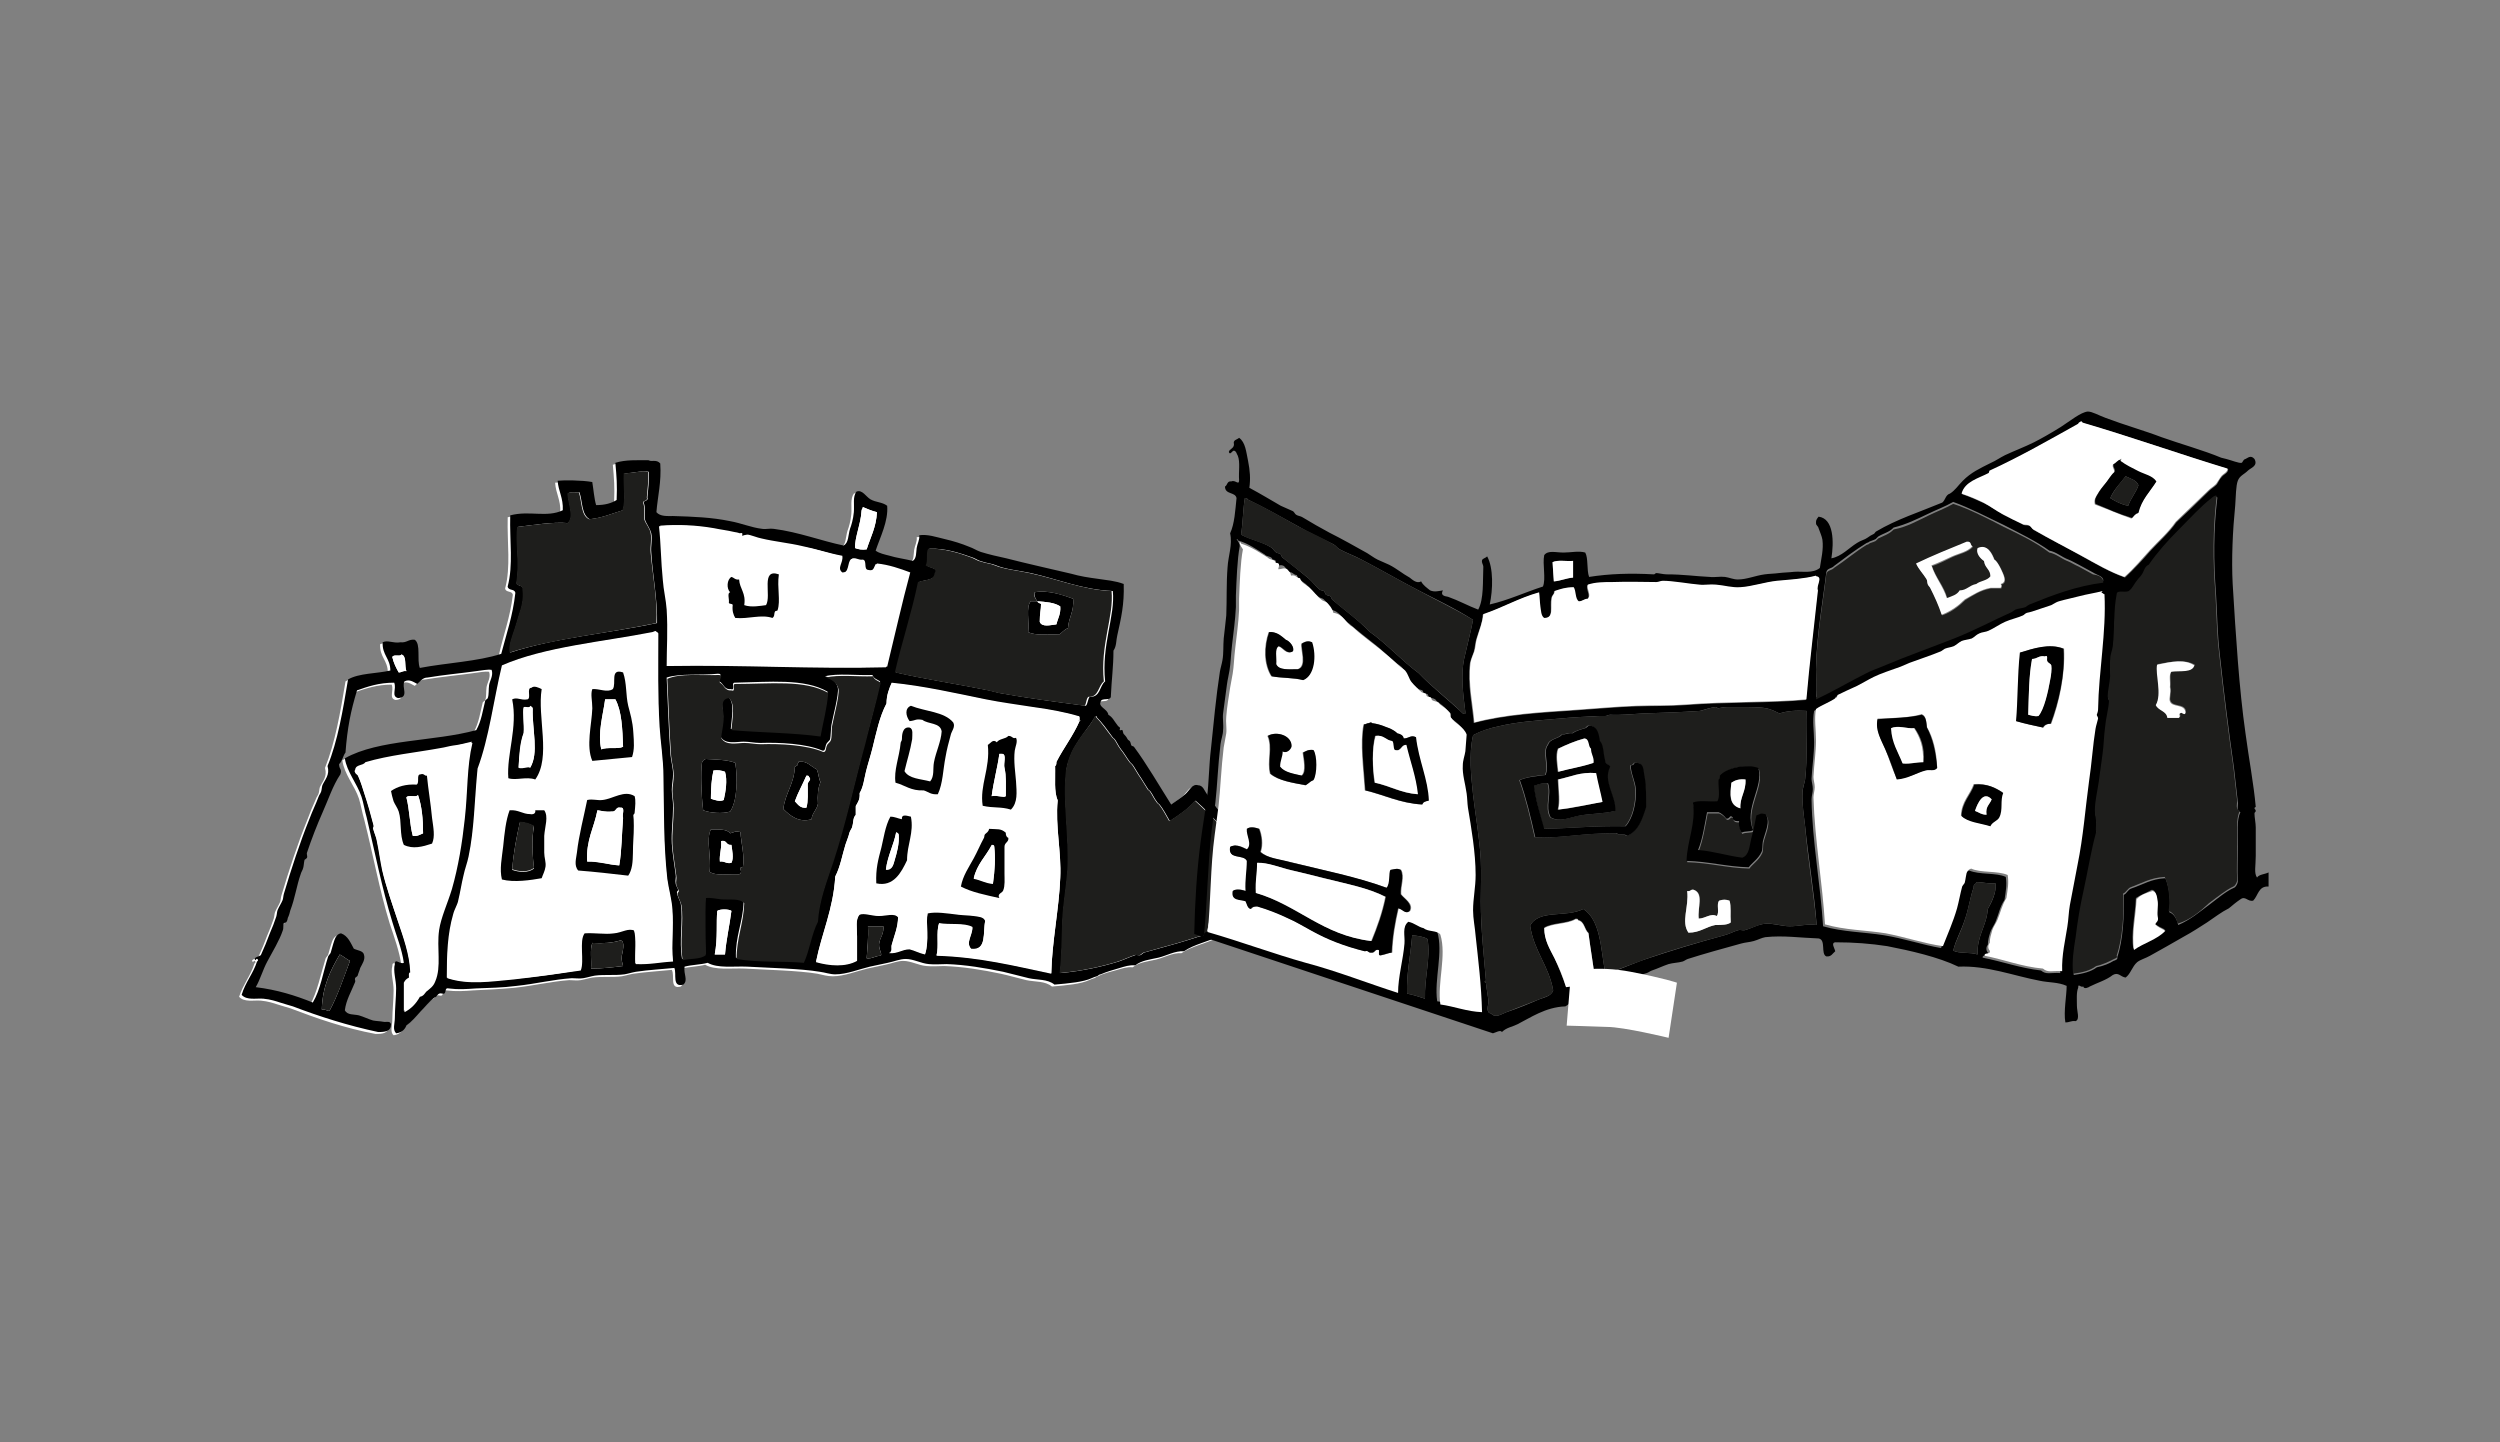 <?xml version="1.0" encoding="utf-8"?>
<!-- Generator: Adobe Illustrator 23.0.4, SVG Export Plug-In . SVG Version: 6.00 Build 0)  -->
<svg version="1.1" id="Calque_1" xmlns="http://www.w3.org/2000/svg" xmlns:xlink="http://www.w3.org/1999/xlink" x="0px" y="0px"
	 viewBox="0 0 390 225" enable-background="new 0 0 390 225" xml:space="preserve">
<rect x="0" y="0" width="390" height="225" fill="#808080" stroke="none"/>
<g>
	<path fill-rule="evenodd" clip-rule="evenodd" fill="#FFFFFF" d="M100.8,72.1c-1.8,0-3.6-0.1-5.2,0.4c0.2,2.3,0.3,3.4,0.2,5.8
		c-0.8,0.5-1.8,0.8-3.2,0.8c-0.3-1.1-0.4-2.4-0.6-3.6c-1.7-0.3-4.6-0.3-5.4-0.2c0.1,1.7,0.9,2.7,0.8,4.6c-2.5,1.2-5.3,0-8.2,0.8
		c-0.1,4.1,0.5,7.7-0.4,11.1c0.1,0.7,1.1,0.3,1.2,1c-0.4,3.5-1.5,6.3-2.2,9.5c-3.7,1.2-8.5,1.4-12.7,2.2c-0.5-1.3,0.2-3.7-0.8-4.4
		c-1-0.1-1.2,0.5-2.2,0.4c-1.2,0.2-2-0.4-2.8,0c-0.1,2,1.2,2.5,1.2,4.4c-2.1,0.5-5,0.4-6.6,1.4c-0.8,4.8-1.6,9.5-3.2,13.5
		c0.4,1.4-0.4,2.1-0.8,3c-0.1,0.3-0.1,0.7-0.2,1c-0.1,0.3-0.3,0.5-0.4,0.8c-0.5,1.1-1,2.3-1.4,3.4c-1.5,3.7-2.9,8-4,11.7
		c-0.1,0.3-0.1,0.7-0.2,1c-0.2,0.5-0.6,1.1-0.8,1.6c-0.1,0.3-0.1,0.7-0.2,1c-0.3,0.9-0.6,1.7-1,2.6c-0.4,1.1-0.9,2.3-1.4,3.4
		c-0.2,0.2-1.4,0.4-0.8,0.8c0.1-0.5,0.6,0,0.2,0.2c-0.6,1.9-1.8,3.3-2.4,5.2c0.8,0.9,2.3,0.5,3.4,0.6c1.1,0.1,2,0.4,2.6,0.6
		c0.9,0.3,1.4,0.4,2,0.6c4.2,1.6,8.5,3.1,13.3,4c1.1,0,2-0.1,2-1.2c-0.1-0.6-0.8-0.3-1.2-0.4c-0.5-0.1-1.1-0.1-1.6-0.2
		c-0.7-0.2-1.5-0.6-2.2-0.8c-0.8-0.2-1.8,0-2.2-0.8c0.2-1.6,1-3,1.6-4.4c0.1-0.2-0.1-0.4,0-0.6c0-0.1,0.4-0.3,0.4-0.4
		c0.1-0.4,0.3-0.8,0.4-1.2c0.3-0.7,0.8-1.3,0.6-2c-0.1-0.7-1-0.7-1.6-1c-0.6-0.9-1-2-2-2.4c-0.8,0.1-1,1-1.2,1.6
		c-0.2,0.6-0.2,0.8-0.4,1.4c0,0.1-0.3,0.4-0.4,0.6c-0.8,2.6-1.3,5.2-2.4,7.2c-2.6-1.1-5.5-2-8.9-2.4c0.7-1.3,1.1-2.7,1.8-4
		c0.8-1.5,1.9-3.3,2.4-4.8c0.2-0.5,0-0.8,0.2-1.2c0,0,0.4-0.1,0.4-0.2c0.1-0.1,0.2-0.5,0.2-0.6c0.2-0.4,0.3-0.8,0.4-1.2
		c0.7-1.9,1-3.9,1.6-5.6c0.1-0.4,0.3-0.6,0.4-1c0.1-0.3,0.1-0.9,0.2-1.2c0-0.1,0.4-0.3,0.4-0.4c0.1-0.2-0.1-0.6,0-0.8
		c0.7-2.1,1.6-4.4,2.4-6.2c0.9-2,1.6-4.2,2.8-6c0.3-0.9-0.2-0.7-0.2-1.6c0.5-0.4,0.6-1.3,1-1.8c0.3-3.8,0.8-6.4,1.8-9.7
		c1.8-0.6,3.5-1.2,5.8-1.2c0.4,1-0.5,2.1,0.6,2.4c1.8-0.1,0.5-1.7,1-2.6c0.8-0.4,1.4,0.1,2,0.4c0.5-0.4,0.8-1,1.6-1
		c2.4-0.4,5.5-0.7,7.6-1c0.9-0.1,1.7-0.3,2.4-0.2c0.3,0.9-0.3,1.7-0.4,2.4c-0.1,0.7,0,1.5-0.2,2c0,0.1-0.4,0.3-0.4,0.4
		c-0.4,1.6-0.6,3.2-1.4,4.6c-6.5,1.8-15.2,1.4-20.5,4.4c0.3,2.2,1.9,3.9,2.6,6c0.3,1,0.5,2.2,0.8,3.2c1.4,5.5,2.4,11.1,4,16.3
		c0.7,2.1,1.5,4.3,1.8,6.4c-0.6,0.3-1.4-0.8-1.4,0.2c-0.3,1.1,0.2,2.4,0.2,3.8c0,1.4-0.2,3.2-0.2,4.6c0,0.9-0.4,1.9,0.2,2.4
		c0.8-0.1,1.3-0.5,1.6-1.2c0.8-0.6,1.5-1.5,2.2-2.2c0.7-0.8,1.4-1.6,2.2-2.2c0.5-0.1,0.4-0.8,1.2-0.6c0.8,0.2,0.2-1,1-0.8
		c1.6,0.2,2.8,0.1,4.2,0c2.2-0.1,4.2-0.2,6.4-0.4c2.9-0.3,5.8-1,8.6-1.2c0.6,0,1.2,0.1,1.8,0c0.6-0.1,1.2-0.3,1.8-0.4
		c1.5-0.2,3.1,0,4.6-0.2c0.6-0.1,1.2-0.3,1.8-0.4c2.1-0.3,4.1-0.4,6-0.6c0.5,0.9-0.4,3.1,1.4,2.6c0.8-0.7,0-1.6,0.2-2.8
		c1.1-0.3,2.5-0.3,3.6-0.6c1.6,0.9,4,0.5,6.2,0.6c3.5,0.2,8.3,0.3,11.3,0.8c0.9,0.2,1.6,0.4,2.4,0.4c1.8,0,3.7-0.8,5.4-1.2
		c0.9-0.2,1.9-0.4,2.8-0.6c1-0.2,1.9-0.6,2.8-0.6c1.2,0,2.4,0.7,3.6,0.8c0.9,0.1,1.9,0,2.8,0c2.9,0.1,6,0.6,8.8,1.2
		c1.4,0.3,2.7,0.7,4,1c1.4,0.3,2.9,0.1,4,1c2.4-0.2,4.5-0.4,5.8-1c0.4-0.2,0.9-0.3,1-0.4c0.2-0.2,0.1-0.1,0.4-0.2c0.9-0.5,2-0.7,3-1
		c0.7-0.2,1.5-0.5,2.4-0.4c1-0.8,2.3-0.9,3.6-1.2c1.3-0.3,2.6-1.1,4-1c1.6-1.1,3.8-1.5,5.6-2.4c-0.2-0.6-0.2-1.4-0.2-2.2
		c1-4.9,2-9.9,3.4-14.5c-0.5-0.7-1.4-0.9-2-1.4c-1.3-1.1-2.3-2.7-3.2-4c-0.4-0.5-0.6-1.4-1.4-1.4c-0.9-0.3-1.4,0.9-2,1.4
		c-0.7,0.6-1.5,1.1-2.2,1.6c-1.9-3-3.9-6.3-5.8-9c-0.1-0.1-0.3-0.1-0.4-0.2c-0.1-0.2-0.1-0.5-0.2-0.6c-0.1-0.2-0.3-0.2-0.4-0.4
		c-0.2-0.4-0.4-0.6-0.6-0.8c-0.1-0.1-0.1-0.4-0.2-0.6c-0.1-0.1-0.3,0.1-0.4,0c-0.1-0.1,0.1-0.3,0-0.4c-0.1-0.1-0.3-0.2-0.4-0.4
		c-0.5-0.6-0.8-1.2-1.4-1.6c-0.1-0.9-1.6-1.2-1.2-2c0.1-0.8,1.7,0,1.6-1c0.1-2.4,0.4-4.6,0.4-7c0.5-0.8,0.4-1.7,0.6-2.4
		c0.6-2.8,1.1-4.8,1-8c-1.3-0.5-2.7-0.6-4-0.8c-1.5-0.2-2.8-0.4-4.2-0.8c-3.3-0.9-6.9-1.7-10.1-2.4c-1.5-0.4-2.7-0.6-4-1
		c-0.6-0.2-1.2-0.6-1.8-0.8c-1.3-0.5-2.5-0.9-3.8-1.2c-1.3-0.3-2.7-0.8-4-0.6c0.1,0.7-0.3,1.3-0.4,2c-0.1,0.7,0,1.6-0.6,2
		c-1.2-0.3-2.7-0.5-3.6-0.8c-0.8-0.2-1.7-0.4-2.2-0.8c0.7-2.2,2-4.7,1.8-7c-0.8-0.6-1.7-0.5-2.6-1c-0.7-0.4-1.3-1.6-2.2-1.2
		c-0.6,0.8-0.3,2.1-0.4,3.2c-0.1,1.1-0.4,2.1-0.6,2.6c-0.3,1-0.2,2.2-1,2.6c-3.4-0.7-7-2.1-10.9-2.6c-0.6-0.1-1.2,0.1-1.8,0
		c-1.7-0.2-3.3-0.9-5-1.2c-2.9-0.6-5.6-0.7-8.9-0.8c-0.9,0-2.1,0.1-2.6-0.6c0.2-2.6,0.8-4.7,0.6-7.6
		C102.4,71.6,101.6,72.1,100.8,72.1z"/>
	<path fill-rule="evenodd" clip-rule="evenodd" d="M103,72.3c0.2,2.9-0.4,5.1-0.6,7.6c0.6,0.7,1.7,0.6,2.6,0.6
		c3.2,0.1,6,0.2,8.9,0.8c1.7,0.3,3.3,1,5,1.2c0.6,0.1,1.2-0.1,1.8,0c3.9,0.5,7.5,1.9,10.9,2.6c0.8-0.4,0.7-1.6,1-2.6
		c0.2-0.5,0.5-1.5,0.6-2.6c0.1-1.2-0.2-2.4,0.4-3.2c0.9-0.4,1.5,0.8,2.2,1.2c0.9,0.5,1.8,0.4,2.6,1c0.2,2.4-1.1,4.9-1.8,7
		c0.5,0.4,1.4,0.6,2.2,0.8c0.9,0.3,2.4,0.5,3.6,0.8c0.6-0.4,0.5-1.3,0.6-2c0.1-0.7,0.5-1.3,0.4-2c1.3-0.2,2.7,0.3,4,0.6
		c1.3,0.3,2.6,0.7,3.8,1.2c0.6,0.2,1.2,0.6,1.8,0.8c1.3,0.4,2.6,0.7,4,1c3.1,0.8,6.7,1.6,10.1,2.4c1.4,0.4,2.7,0.6,4.2,0.8
		c1.3,0.2,2.7,0.3,4,0.8c0.1,3.2-0.4,5.3-1,8c-0.2,0.8-0.1,1.7-0.6,2.4c0,2.5-0.3,4.6-0.4,7c0.1,1-1.5,0.2-1.6,1
		c-0.4,0.8,1.1,1.1,1.2,2c0.7,0.4,0.9,1,1.4,1.6c0.1,0.2,0.3,0.3,0.4,0.4c0.1,0.1-0.1,0.3,0,0.4c0.1,0.1,0.3-0.1,0.4,0
		c0.1,0.2,0.1,0.5,0.2,0.6c0.2,0.2,0.4,0.4,0.6,0.8c0.1,0.2,0.3,0.2,0.4,0.4c0.1,0.2,0.1,0.4,0.2,0.6c0.1,0.1,0.3,0.1,0.4,0.2
		c2,2.7,3.9,6,5.8,9c0.7-0.5,1.5-1,2.2-1.6c0.6-0.5,1.1-1.7,2-1.4c0.8,0,1,0.9,1.4,1.4c0.9,1.3,1.9,2.9,3.2,4c0.6,0.5,1.5,0.7,2,1.4
		c-1.4,4.6-2.4,9.6-3.4,14.5c0,0.8,0,1.6,0.2,2.2c-1.8,0.9-4,1.3-5.6,2.4c-1.4-0.1-2.7,0.7-4,1c-1.3,0.3-2.6,0.4-3.6,1.2
		c-0.9-0.1-1.7,0.2-2.4,0.4c-1,0.3-2.1,0.6-3,1c-0.3,0.1-0.2,0-0.4,0.2c-0.1,0.1-0.6,0.2-1,0.4c-1.3,0.6-3.5,0.8-5.8,1
		c-1.1-0.9-2.7-0.7-4-1c-1.3-0.3-2.7-0.7-4-1c-2.9-0.6-5.9-1.1-8.8-1.2c-0.9,0-1.9,0.1-2.8,0c-1.2-0.1-2.4-0.8-3.6-0.8
		c-0.9,0-1.8,0.4-2.8,0.6c-0.9,0.2-1.9,0.4-2.8,0.6c-1.7,0.4-3.6,1.2-5.4,1.2c-0.8,0-1.6-0.3-2.4-0.4c-3-0.5-7.8-0.6-11.3-0.8
		c-2.2-0.1-4.6,0.3-6.2-0.6c-1.1,0.3-2.5,0.3-3.6,0.6c-0.2,1.2,0.6,2.1-0.2,2.8c-1.8,0.5-1-1.7-1.4-2.6c-2,0.2-4,0.3-6,0.6
		c-0.6,0.1-1.2,0.3-1.8,0.4c-1.5,0.2-3.1,0-4.6,0.2c-0.6,0.1-1.2,0.3-1.8,0.4c-0.6,0.1-1.2,0-1.8,0c-2.9,0.2-5.7,0.9-8.6,1.2
		c-2.3,0.3-4.2,0.3-6.4,0.4c-1.5,0.1-2.6,0.2-4.2,0c-0.8-0.2-0.2,1-1,0.8c-0.8-0.2-0.7,0.5-1.2,0.6c-0.8,0.6-1.5,1.5-2.2,2.2
		c-0.7,0.8-1.4,1.6-2.2,2.2c-0.3,0.7-0.8,1.1-1.6,1.2c-0.6-0.6-0.2-1.5-0.2-2.4c0-1.4,0.2-3.3,0.2-4.6c0-1.4-0.5-2.7-0.2-3.8
		c0-1,0.8,0.1,1.4-0.2c-0.3-2.2-1.2-4.3-1.8-6.4c-1.6-5.2-2.7-10.8-4-16.3c-0.3-1-0.5-2.3-0.8-3.2c-0.7-2.1-2.3-3.9-2.6-6
		c5.3-3,14-2.6,20.5-4.4c0.8-1.4,1-3,1.4-4.6c0-0.1,0.4-0.3,0.4-0.4c0.2-0.6,0.1-1.3,0.2-2c0.1-0.7,0.7-1.5,0.4-2.4
		c-0.7-0.1-1.5,0.1-2.4,0.2c-2.1,0.3-5.3,0.6-7.6,1c-0.8,0-1.1,0.6-1.6,1c-0.6-0.3-1.2-0.8-2-0.4c-0.5,0.9,0.8,2.5-1,2.6
		c-1.1-0.3-0.2-1.4-0.6-2.4c-2.4,0-4.1,0.6-5.8,1.2c-1,3.3-1.5,5.8-1.8,9.7c-0.4,0.5-0.5,1.4-1,1.8c0,0.9,0.5,0.7,0.2,1.6
		c-1.2,1.8-1.9,4-2.8,6c-0.8,1.8-1.7,4.1-2.4,6.2c-0.1,0.2,0.1,0.6,0,0.8c0,0.1-0.4,0.3-0.4,0.4c-0.1,0.4-0.1,0.9-0.2,1.2
		c-0.1,0.4-0.3,0.6-0.4,1c-0.6,1.7-0.9,3.8-1.6,5.6c-0.1,0.4-0.2,0.8-0.4,1.2c0,0.1-0.1,0.5-0.2,0.6c0,0.1-0.4,0.2-0.4,0.2
		c-0.2,0.4,0,0.7-0.2,1.2c-0.5,1.5-1.6,3.3-2.4,4.8c-0.7,1.3-1.1,2.8-1.8,4c3.3,0.4,6.2,1.3,8.9,2.4c1.2-2,1.6-4.7,2.4-7.2
		c0.1-0.2,0.4-0.5,0.4-0.6c0.2-0.6,0.2-0.8,0.4-1.4c0.2-0.6,0.4-1.5,1.2-1.6c1.1,0.4,1.5,1.5,2,2.4c0.6,0.3,1.5,0.3,1.6,1
		c0.2,0.7-0.3,1.4-0.6,2c-0.1,0.4-0.3,0.8-0.4,1.2c0,0.1-0.4,0.3-0.4,0.4c-0.1,0.2,0.1,0.4,0,0.6c-0.6,1.5-1.4,2.8-1.6,4.4
		c0.4,0.8,1.4,0.6,2.2,0.8c0.7,0.2,1.5,0.6,2.2,0.8c0.5,0.1,1.1,0.1,1.6,0.2c0.4,0.1,1.1-0.2,1.2,0.4c0,1.1-0.9,1.2-2,1.2
		c-4.7-1-9.1-2.4-13.3-4c-0.6-0.2-1.1-0.3-2-0.6c-0.6-0.2-1.5-0.5-2.6-0.6c-1.1-0.1-2.6,0.3-3.4-0.6c0.6-2,1.8-3.3,2.4-5.2
		c0.4-0.2-0.1-0.7-0.2-0.2c-0.6-0.4,0.6-0.6,0.8-0.8c0.5-1.1,1-2.3,1.4-3.4c0.4-0.9,0.7-1.7,1-2.6c0.1-0.3,0.1-0.7,0.2-1
		c0.2-0.5,0.6-1.1,0.8-1.6c0.1-0.3,0.1-0.7,0.2-1c1.1-3.7,2.5-8,4-11.7c0.4-1.1,1-2.3,1.4-3.4c0.1-0.3,0.3-0.5,0.4-0.8
		c0.1-0.3,0.1-0.7,0.2-1c0.4-0.9,1.2-1.6,0.8-3c1.6-3.9,2.4-8.7,3.2-13.5c1.7-1,4.5-0.9,6.6-1.4c0-1.9-1.3-2.4-1.2-4.4
		c0.8-0.4,1.6,0.2,2.8,0c1,0.1,1.2-0.5,2.2-0.4c1,0.7,0.3,3.1,0.8,4.4c4.2-0.8,9-1,12.7-2.2c0.8-3.1,1.8-5.9,2.2-9.5
		c-0.1-0.7-1.1-0.3-1.2-1c0.9-3.4,0.3-7,0.4-11.1c3-0.8,5.7,0.4,8.2-0.8c0.1-1.9-0.7-3-0.8-4.6c0.9-0.1,3.8-0.1,5.4,0.2
		c0.2,1.2,0.3,2.6,0.6,3.6c1.4,0,2.4-0.3,3.2-0.8c0.1-2.4,0-3.6-0.2-5.8c1.6-0.5,3.4-0.4,5.2-0.4C101.6,72.1,102.4,71.6,103,72.3z
		 M101.6,86.2c-0.1-1,0.2-2.1,0-3c-0.2-0.8-0.8-1.5-1-2.2c0-0.9,0.1-2-0.2-2.6c0.1-0.4,0.8-0.2,0.6-0.8c0.1-1.3,0.3-2.5,0.2-4
		c-0.9-0.3-2.5,0.3-3.8,0.2c-0.1,2.3,0.3,4.1-0.2,5.8c-1.7,0.5-3.2,1.2-5.2,1.4c-1.3-0.7-1.1-2.7-1.6-4.2c-0.6,0-1.5-0.1-1.8,0.2
		c0.1,1.6,1.1,3.7,0,4.6c-2.4-0.2-5.4,0.3-7.8,0.6c-0.4,2,0.4,5.7-0.2,8.8c0.2,0.5,1.1,0.2,1,1c0.2,1.5-0.2,2.9-0.6,4
		c-0.2,0.7-0.4,1.4-0.6,2c-0.4,1.3-1,2.6-0.8,3.8c6.9-2.3,15.3-3,22.9-4.6C102.6,93.7,101.8,89.7,101.6,86.2z M134.4,79.7
		c-0.1,2.1-1.1,4.2-1,5.8c0.5,0.2,1.1,0.3,1.8,0.2c0.6-1.9,1.5-3.5,1.6-5.8c-0.8-0.2-1.5-0.5-2.2-0.8
		C134.6,79.4,134.4,79.4,134.4,79.7z M125.2,85.2c-2.1-0.5-4.3-0.7-6.4-1.2c-0.6-0.1-1.8-0.6-2.2-0.6c-0.3,0-0.7,0.2-0.8,0.2
		c0,0,0-0.4,0-0.4c-0.1-0.1-0.3,0-0.4,0c-0.2-0.1-0.7-0.2-0.8-0.2c-1.3-0.3-2.3-0.4-3.2-0.6c-2.9-0.5-5.6-0.6-8.4-0.4
		c0.3,2.6,0.3,5.5,0.6,8.4c0.1,1.6,0.5,3.1,0.6,4.6c0.2,3.3,0,6,0,8.8c12.2-0.2,22.8,0.5,34.2,0.2c1.2-4.9,2.3-9.9,3.6-14.7
		c-1.6-0.6-3.3-1.2-5.2-1.4c-0.3,0.5-0.3,1.3-1.4,1c-0.7-0.1-0.1-1.5-0.8-1.6c-0.7,0.1-0.9-0.3-1.6-0.2c-0.7,0.5-0.2,2.3-1.6,2.2
		c-0.9-0.7,0.2-1.5,0-2.6C129.2,86.3,127.2,85.6,125.2,85.2z M160.8,89.4c-1.9-0.4-4-0.6-5.4-1.2c-0.7-0.3-1.3-0.3-2.2-0.6
		c-0.5-0.1-0.9-0.4-1.4-0.6c-2-0.7-4.3-1.5-6.8-1.4c-0.4,0.6,0,2-0.4,2.6c0.5,0.4,2,0.5,1.4,1.2c-0.2,1.2-1.6,1-2.6,1.4
		c-1,4.9-2.5,9.3-3.6,14.1c4.8,1.1,9.6,1.8,14.5,2.8c0.5,0.1,1.1,0.3,1.6,0.4c4.4,0.8,8.9,1.4,13.5,2c0.3-0.3,0.3-1.1,0.6-1.4
		c1.7,0.1,1.5-1.7,2.4-2.4c-0.6-5.7,1.6-10.2,1.2-14.1C168.8,92,164.9,90.3,160.8,89.4z M104.9,141.9c-0.1-1.6-0.6-3.3-0.8-4.8
		c-0.6-5.5-0.5-10.5-0.6-15.9c0-2.7-0.5-5.8-0.6-7.8c-0.3-5-0.2-9.4-0.2-14.5c0-0.1,0-0.2-0.2-0.2c-0.1-0.3-0.3-0.1-0.6,0
		c-7.7,1.5-17,2.3-23.5,5.2c-1.3,5.3-2,11.3-3.8,16.1c-0.5,5-0.5,9.3-1.4,13.7c-0.2,1-0.6,2-0.8,3c-0.3,1.2-0.5,2.6-0.8,3.8
		c-0.2,0.7-0.6,1.4-0.8,2.2c-0.9,3-1,6.3-1,9.9c3.3,1.1,6.9,0.5,10.3,0.2c3.5-0.4,7.1-0.9,10.5-1.4c0.6-1.5-0.3-4.6,0.6-5.8
		c1.6-0.1,3.2,0.2,4.6,0c1.2-0.1,2.3-0.9,3.2-0.4c0.4,1.4,0.1,3.5,0.2,5.2c2.2,0.1,3.8-0.3,5.8-0.4
		C104.7,147.2,105.1,144.7,104.9,141.9z M61.2,102.5c0.2,0.9,0.6,1.7,1,2.4c0.5,0,0.6-0.3,1.2-0.2c-0.4-0.8,0.1-2.4-0.8-2.6
		C62.5,102.5,61.4,102,61.2,102.5z M104,105.7c0.2,4.1,0.3,8.1,0.6,12.1c0.1,1,0.4,2,0.4,3c0,0.8-0.2,1.6-0.2,2.4
		c0,0.9,0.2,1.7,0.2,2.6c0,2-0.3,3.9-0.2,5.8c0.1,1.6,0.4,3.2,0.6,4.8c0.1,0.5-0.1,0.9,0,1.4c0,0.3,0.3,0.7,0.4,1
		c0,0.2-0.2,0.2-0.2,0.4c0,0.5,0.5,1.3,0.6,1.8c0.4,2.7-0.3,5.7,0.2,8.6c1.1-0.3,2.8-0.1,3.6-0.8c0-2.4-0.1-6.4,0-8.9
		c0.7-0.1,1.5,0.1,2.4,0.2c1.4,0.1,2.9-0.2,3.6,0.6c-0.1,3.2-1.3,5.3-1.2,8.7c3.4,0.6,7.2,0.3,10.5,0.6c0.9-2,1.2-4.6,2.2-6.4
		c0.2-3.3,1.5-6.3,2.4-9.3c2-6.1,3.4-12.3,5-18.5c0.9-3.2,1.7-6.3,2.4-9.5c-0.4-0.3-1-0.4-1.2-1c-2.4,0.1-5.4-0.3-7.4,0.2
		c0.9,0.2,1.8,0.8,2,1.8c0.2,1-0.8,4.6-1,5.8c-0.1,0.8-0.1,1.7-0.2,2.2c-0.1,0.3-0.5,0.5-0.6,0.8c-0.2,0.4-0.1,1.1-0.6,1
		c-2.5-1.1-6.7-1.3-9.7-1.2c-0.9,0-1.7-0.2-2.6-0.2c-1.1,0-2.9,0.5-3.6-0.8c0.1-1,0.4-2.1,0.4-3.2c0-1.2-0.7-2.8,0.8-3
		c1.1,0.9,0.5,3.5,0.4,5c4.5,0.5,9.5,0.4,13.9,1c0.4-2.3,1-4.3,1.2-6.8c-3.6-2.1-9.1-1.5-14.5-1.4c-0.6,0,0.2,1.3-0.6,1
		c-1.1,0.1-1.1-0.9-1.8-1.2c-0.2-0.5,0.7-1.2-0.2-1.2C109.4,105.4,106.1,105,104,105.7z M168.4,112.5c0.2,0,0.1-0.2,0-0.2
		c0-0.1,0-0.3,0-0.4c0-0.2-0.1-0.2-0.2-0.2c-2-0.6-4.7-1.1-7-1.4c-2.5-0.4-4.9-0.7-7.4-1.2c-4.9-1-9.7-2.1-14.7-2.6
		c-0.4,0.9-0.8,1.9-0.8,3.2c-1.1,2.1-1.6,4.6-2.2,7c-0.3,1.2-0.7,2.4-1,3.6c-0.3,1.2-0.4,2.4-1,3.4c0.1,1-0.3,1.5-0.6,2
		c0,0.5,0,0.9,0,1.4c-0.5,0.5-0.3,1.1-0.6,2c-0.1,0.2-0.3,0.5-0.4,0.8c-0.1,0.5-0.4,1.2-0.6,1.8c-0.5,1.6-0.8,3.5-1.6,5
		c-0.3,5.1-2.1,8.8-3,13.3c2.1,0.6,4.6,0.8,6.4-0.2c0-1.1,0-2.5,0-3.8c0-1.3-0.3-2.7,0.4-3.4c0.7-0.3,1.9,0.2,3,0.2
		c1.2,0,2.4-0.5,3,0.2c0,1.6-0.6,2.9-1,4.4c-0.1,0.4,0.2,1-0.4,1.2c1.4,0.1,2-0.6,3.2-0.6c0.8,0.2,1.5,0.6,2.4,0.8
		c0.7-2,0.1-5,0.4-6.4c1.4-0.4,3.2,0,4.8,0.2c0.8,0.1,1.7,0.1,2.4,0.2c0.7,0.1,1.6,0.1,1.8,0.8c-0.4,1.8,0.3,4.7-2.2,4.4
		c-0.9-1,0.2-2.2,0.2-3.4c-1.3-0.7-3.6-0.3-5.2-0.6c-0.5,1.3,0,3.6-0.4,5c6.7,0.2,12.2,1.6,17.9,2.8c0.1-4.9,1.2-10,1.4-14.9
		c0.2-4-0.8-8.1-0.4-12.1c-0.6-1.3-0.4-3.5-0.4-5.4c0.2,0,0.2-0.4,0.2-0.6C165.9,116.7,167.4,114.8,168.4,112.5z M169,114.5
		c-0.9,1.3-1.7,2.4-2.2,4c-0.2,0.5-0.4,1.2-0.4,1.6c-0.6,4.9,0.5,10.3,0.2,15.7c-0.2,2.7-0.7,5.3-0.8,7.8c-0.1,2.9-0.1,5.6-0.4,8.2
		c3.4-0.3,6.5-1,9.1-1.8c0.9-0.3,1.7-0.7,2.6-1c0.2-0.1,0.6,0.1,0.8,0c0.1,0,0.5-0.4,0.6-0.4c2.4-0.7,4.8-1.3,7-2
		c0.9-0.3,1.8-0.6,2.8-0.8c1.1-5.2,2.3-10.3,3.2-15.7c0.3-0.3-0.7-0.9-1-1.2c-1.3-1.4-2.6-2.8-4-4c-1.1,1.3-2.6,2.3-4,3.2
		c-0.5-0.9-1.1-2-1.6-2.6c-0.1-0.1-0.3-0.2-0.4-0.4c-0.4-0.5-0.7-1.2-1-1.6c-0.1-0.2-0.3-0.2-0.4-0.4c-0.6-0.9-0.9-1.5-1.4-2.2
		c-0.4-0.6-0.7-1.2-1-1.6c-0.1-0.1-0.3-0.3-0.4-0.4c-0.6-0.8-0.9-1.4-1.4-2c-0.4-0.5-0.7-1.2-1-1.6c-0.1-0.1-0.3-0.2-0.4-0.4
		c-0.8-1.1-1.5-2.1-2.4-3c0-0.1,0-0.2-0.2-0.2C170.3,112.8,169.7,113.5,169,114.5z M70.7,116.3c-0.7,0.1-1.3,0.3-2,0.4
		c-3.8,0.7-8,1.1-11.7,2.2c-0.4,0.6-1.5,0.3-1.6,1.2c-0.3,0.4,0.3,0.5,0.4,0.8c0.5,1.1,0.7,1.9,1,2.8c0.5,1.5,1.1,3.6,1.4,4.8
		c0.2,0.6-0.1,0.5,0,0.8c0.2,0.7,0.5,1.3,0.6,2c0.3,1.4,0.5,3,0.8,4.4c0.6,2.6,1.6,5.3,2.4,7.8c0.9,2.7,1.9,5.4,2,8.2
		c-0.3,0-0.2,0.5-0.2,0.8c-0.4,0.2-0.6,0.4-0.8,0.8c0,1.5,0,3,0,4.4c1.1-0.6,1.9-1.4,2.4-2.4c0.6-0.1,0.8-0.6,1-0.8
		c0.6-0.6,1.1-0.8,1.4-1.6c1-2.4,0.2-5.3,0.6-8c0.3-2.1,1.4-4.1,2-6.4c1-3.4,1.6-7.1,2-10.9c0.5-4.4,0.3-8.1,1.2-11.9
		C72.4,116,71.6,116.2,70.7,116.3z M111.9,142.1c-0.2,1.8,0.1,4.2-0.4,6.8c0.5,0,1.1,0,1.6,0c0.2-2.4,0.7-4.5,1-6.8
		C113.7,141.8,112.3,141.8,111.9,142.1z M135.2,149.5c0.9,0.1,1.3-0.4,2.2-0.4c0.3-0.4-0.5-1.1-0.2-2.2c0.2-0.8,0.7-1.3,0.6-2.4
		c-0.8,0-1.6,0-2.4,0C135.5,146.3,135.3,147.9,135.2,149.5z M92.4,147.1c-0.4,1-0.1,2.7-0.2,4c1.8,0,3.4-0.2,5-0.4
		c-0.1-0.5-0.3-0.9-0.2-1.6c0.1-0.5,0.6-2.3-0.2-2.4C95.5,147.1,94.1,147.2,92.4,147.1z M53,148.9c-1.4,2.4-2.7,4.9-2.8,8.6
		c0.6-0.1,0.7,0.2,1.2,0.2c1.3-2.4,2.2-5.2,3.2-7.8C54,149.6,53.6,149.2,53,148.9z"/>
	<path fill-rule="evenodd" clip-rule="evenodd" fill="#1E1E1C" d="M102.4,97.2c-7.6,1.6-16,2.4-22.9,4.6c-0.2-1.2,0.4-2.6,0.8-3.8
		c0.2-0.7,0.4-1.3,0.6-2c0.4-1.2,0.8-2.5,0.6-4c0.1-0.8-0.8-0.5-1-1c0.6-3.1-0.2-6.9,0.2-8.8c2.5-0.3,5.5-0.8,7.8-0.6
		c1.1-0.9,0.1-3,0-4.6c0.3-0.3,1.2-0.2,1.8-0.2c0.5,1.5,0.3,3.6,1.6,4.2c2-0.2,3.6-0.9,5.2-1.4c0.5-1.7,0.1-3.5,0.2-5.8
		c1.4,0.1,2.9-0.5,3.8-0.2c0.1,1.5-0.1,2.7-0.2,4c0.2,0.6-0.5,0.4-0.6,0.8c0.3,0.6,0.2,1.7,0.2,2.6c0.2,0.7,0.9,1.4,1,2.2
		c0.2,0.9-0.1,2,0,3C101.8,89.7,102.6,93.7,102.4,97.2z"/>
	<path fill-rule="evenodd" clip-rule="evenodd" fill="#FFFFFF" d="M134.6,79.1c0.7,0.3,1.4,0.6,2.2,0.8c-0.1,2.3-1,3.9-1.6,5.8
		c-0.7,0.1-1.3,0-1.8-0.2c-0.1-1.6,0.9-3.8,1-5.8C134.4,79.4,134.6,79.4,134.6,79.1z"/>
	<path fill-rule="evenodd" clip-rule="evenodd" fill="#FFFFFF" d="M131.2,86.8c0.2,1.2-0.9,1.9,0,2.6c1.4,0.1,0.9-1.7,1.6-2.2
		c0.7-0.1,0.9,0.3,1.6,0.2c0.7,0.1,0.1,1.6,0.8,1.6c1.1,0.3,1.1-0.5,1.4-1c2,0.2,3.6,0.8,5.2,1.4c-1.3,4.8-2.4,9.8-3.6,14.7
		c-11.4,0.3-22-0.4-34.2-0.2c0-2.8,0.2-5.5,0-8.8c-0.1-1.5-0.5-3.1-0.6-4.6c-0.3-2.9-0.3-5.8-0.6-8.4c2.8-0.2,5.6-0.1,8.4,0.4
		c0.9,0.2,2,0.3,3.2,0.6c0.1,0,0.6,0.1,0.8,0.2c0.1,0,0.3-0.1,0.4,0c0,0,0,0.4,0,0.4c0.1,0,0.5-0.2,0.8-0.2c0.4,0,1.6,0.5,2.2,0.6
		c2.2,0.5,4.3,0.8,6.4,1.2C127.2,85.6,129.2,86.3,131.2,86.8z M119.5,94.4c-0.8,0.1-2.3,0.4-3.4,0c0.3-1.9-0.7-2.5-0.8-4
		c-0.6,0.1-0.8-0.3-1.2-0.4c-0.7,0.4-0.8,1.8-0.2,2.4c-0.5,0.2-0.1,1.1-0.2,1.6c0,0.3,0.6,0.1,0.6,0.4c-0.1,0.9,0.1,1.6,0.4,2
		c2.1,0.2,4-0.6,5.8,0c0.4-0.3,0.2-0.6,0.4-1c0-0.1,0.4-0.1,0.4-0.2c0.5-1.6-0.1-3.5,0.2-5.6C118.6,88.6,120.4,92.9,119.5,94.4z"/>
	<path fill-rule="evenodd" clip-rule="evenodd" fill="#1E1E1C" d="M173.4,92.2c0.4,3.9-1.8,8.4-1.2,14.1c-0.9,0.7-0.8,2.5-2.4,2.4
		c-0.4,0.3-0.3,1.1-0.6,1.4c-4.6-0.6-9.1-1.2-13.5-2c-0.5-0.1-1.1-0.3-1.6-0.4c-4.9-1-9.7-1.7-14.5-2.8c1.1-4.8,2.6-9.2,3.6-14.1
		c1-0.4,2.5-0.2,2.6-1.4c0.6-0.8-1-0.8-1.4-1.2c0.4-0.6,0-2,0.4-2.6c2.5-0.1,4.9,0.7,6.8,1.4c0.5,0.2,0.9,0.5,1.4,0.6
		c0.9,0.3,1.5,0.3,2.2,0.6c1.4,0.6,3.6,0.8,5.4,1.2C164.9,90.3,168.8,92,173.4,92.2z M161.8,93.8c-0.3,0-0.7,0-1,0
		c-0.8,0.9-0.2,3.3-0.4,4.8c1.1,0.6,3.1,0.3,4.8,0.4c0.5-0.3,0.8-0.8,1.4-1c0.1-1.7,1-2.6,0.8-4.6c-1.7-0.6-4-1.4-6-1
		C161.2,93.1,161.6,93.4,161.8,93.8z"/>
	<path fill-rule="evenodd" clip-rule="evenodd" d="M121.5,89.6c-0.3,2.1,0.3,4.1-0.2,5.6c0,0.1-0.4,0.1-0.4,0.2
		c-0.2,0.4,0,0.7-0.4,1c-1.8-0.6-3.7,0.2-5.8,0c-0.3-0.5-0.5-1.1-0.4-2c0-0.3-0.6-0.1-0.6-0.4c0.1-0.5-0.3-1.5,0.2-1.6
		c-0.6-0.6-0.5-2,0.2-2.4c0.4,0.1,0.6,0.5,1.2,0.4c0.1,1.5,1.1,2.1,0.8,4c1.1,0.4,2.6,0.1,3.4,0C120.4,92.9,118.6,88.6,121.5,89.6z"
		/>
	<path fill-rule="evenodd" clip-rule="evenodd" d="M161.8,93.8c0.1,0.2,0.4,0.3,0.6,0.4c0,1-0.2,1.4-0.2,2.8
		c0.4,0.9,1.7,0.5,2.6,0.4c0.2-0.9,0.7-1.6,0.6-2.8C164.5,94,163.2,93.9,161.8,93.8c-0.2-0.4-0.5-0.7-0.4-1.4c2-0.4,4.4,0.4,6,1
		c0.2,2-0.7,2.9-0.8,4.6c-0.6,0.2-0.9,0.7-1.4,1c-1.7-0.1-3.7,0.2-4.8-0.4c0.2-1.6-0.4-3.9,0.4-4.8
		C161.1,93.8,161.4,93.8,161.8,93.8z"/>
	<path fill-rule="evenodd" clip-rule="evenodd" fill="#FFFFFF" d="M161.8,93.8c1.4,0.1,2.7,0.2,3.6,0.8c0.1,1.2-0.4,1.9-0.6,2.8
		c-0.9,0.1-2.3,0.5-2.6-0.4c0-1.4,0.2-1.8,0.2-2.8C162.1,94.1,161.9,94,161.8,93.8z"/>
	<path fill-rule="evenodd" clip-rule="evenodd" fill="#FFFFFF" d="M104.9,149.9c-2,0.1-3.7,0.5-5.8,0.4c-0.1-1.7,0.2-3.9-0.2-5.2
		c-0.9-0.5-2,0.3-3.2,0.4c-1.5,0.2-3-0.1-4.6,0c-0.9,1.2,0,4.3-0.6,5.8c-3.3,0.6-6.9,1.1-10.5,1.4c-3.4,0.3-7,0.9-10.3-0.2
		c0-3.6,0.1-6.8,1-9.9c0.2-0.8,0.7-1.5,0.8-2.2c0.3-1.2,0.5-2.6,0.8-3.8c0.2-1,0.6-2,0.8-3c0.9-4.3,0.9-8.6,1.4-13.7
		c1.8-4.8,2.5-10.7,3.8-16.1c6.6-2.9,15.9-3.7,23.5-5.2c0.3-0.1,0.5-0.3,0.6,0c0.2,0,0.2,0.1,0.2,0.2c0,5.1-0.1,9.5,0.2,14.5
		c0.1,2.1,0.6,5.1,0.6,7.8c0.1,5.3,0,10.4,0.6,15.9c0.2,1.6,0.7,3.2,0.8,4.8C105.1,144.7,104.7,147.2,104.9,149.9z M95.6,107.5
		c-0.9,0.6-2.1-0.1-3.2,0c-0.3,0.8,0,1.8,0,3c-0.1,2.6-1,6,0,8.2c2.1-0.2,4.2-0.4,6.2-0.6c0.4-1.2,0.3-2.3,0.2-3.8
		c-0.2-1.8-0.5-3-0.8-4.2c-0.4-1.8-0.2-3.5-0.8-5.2C95.1,104.2,96.2,106.6,95.6,107.5z M82.9,107.3c-0.8,0,0,1.6-0.6,1.8
		c-1.1,0.2-1.6-0.4-2.4,0c0.9,4.4-0.9,8.5-0.6,12.3c1.3,0.5,2.8-0.3,4.2,0.2c2.5-3.5,0.3-9.7,1-14.1
		C84.1,107.3,83.3,106.9,82.9,107.3z M94,124.8c-0.9,0.1-1.6-0.2-2.4,0c-0.5,2.6-1.4,5.5-1.6,8.2c-0.1,1-0.5,2,0.2,2.8
		c2.7,0.2,5.3,0.5,7.8,0.8c0.3-0.4,0.5-1.1,0.6-1.6c0.2-1.2,0.1-2.7,0.2-4c0.1-1.3,0.1-3.2,0-3.8c0-0.2,0.2-0.2,0.2-0.4
		c0.1-1.1,0.2-1.9,0-2.6C97.4,123.2,95.7,124.6,94,124.8z M83.5,126.4c0.1,0.5-0.3,0.7-0.8,0.6c-1.2,0-1.8-0.7-3.2-0.6
		c-0.6,1.6-0.8,3.7-1,5.6c-0.2,1.8-0.6,3.7-0.2,5.2c1.9,0.5,4.5,0.1,6.2-0.2c0.2-0.6,0.5-1.1,0.6-1.8c0.1-0.8-0.2-1.4-0.2-2.2
		c0-0.8,0-1.7,0-2.6c0.1-1.5,0.7-3,0-4C84.5,126.4,84,126.4,83.5,126.4z"/>
	<path fill-rule="evenodd" clip-rule="evenodd" fill="#FFFFFF" d="M62.6,102.1c0.9,0.2,0.5,1.8,0.8,2.6c-0.6-0.1-0.7,0.2-1.2,0.2
		c-0.4-0.7-0.8-1.5-1-2.4C61.4,102,62.5,102.5,62.6,102.1z"/>
	<path fill-rule="evenodd" clip-rule="evenodd" d="M97.2,104.9c0.6,1.7,0.4,3.5,0.8,5.2c0.3,1.2,0.7,2.4,0.8,4.2
		c0.1,1.5,0.2,2.6-0.2,3.8c-2.1,0.2-4.1,0.4-6.2,0.6c-1-2.3-0.1-5.6,0-8.2c0-1.2-0.3-2.2,0-3c1.1-0.1,2.3,0.6,3.2,0
		C96.2,106.6,95.1,104.2,97.2,104.9z M94.4,109.1c-0.3,2.4-1.2,5.3-0.6,7.8c0.9-0.4,2.6,0,3.4-0.4c-0.1-2.8-0.2-5.6-1.2-7.4
		C95.5,109.1,94.9,109.1,94.4,109.1z"/>
	<path fill-rule="evenodd" clip-rule="evenodd" fill="#1E1E1C" d="M112.1,105.3c0.9,0,0,0.7,0.2,1.2c0.7,0.3,0.7,1.3,1.8,1.2
		c0.8,0.3,0-1,0.6-1c5.4,0,10.9-0.7,14.5,1.4c-0.2,2.5-0.8,4.6-1.2,6.8c-4.3-0.6-9.4-0.6-13.9-1c0.1-1.6,0.7-4.1-0.4-5
		c-1.5,0.2-0.8,1.8-0.8,3c0,1.1-0.3,2.2-0.4,3.2c0.7,1.3,2.5,0.8,3.6,0.8c0.9,0,1.7,0.2,2.6,0.2c2.9-0.1,7.2,0.1,9.7,1.2
		c0.5,0.1,0.4-0.6,0.6-1c0.1-0.3,0.5-0.5,0.6-0.8c0.2-0.5,0.1-1.4,0.2-2.2c0.2-1.2,1.2-4.9,1-5.8c-0.2-1-1.2-1.6-2-1.8
		c2.1-0.5,5-0.1,7.4-0.2c0.2,0.6,0.8,0.7,1.2,1c-0.7,3.1-1.6,6.2-2.4,9.5c-1.7,6.2-3,12.4-5,18.5c-1,3-2.2,6-2.4,9.3
		c-1,1.9-1.3,4.5-2.2,6.4c-3.3-0.3-7.1,0-10.5-0.6c0-3.3,1.1-5.5,1.2-8.7c-0.7-0.8-2.3-0.5-3.6-0.6c-0.9-0.1-1.7-0.3-2.4-0.2
		c-0.1,2.4,0,6.4,0,8.9c-0.8,0.7-2.5,0.5-3.6,0.8c-0.5-3,0.2-6-0.2-8.6c-0.1-0.5-0.6-1.3-0.6-1.8c0-0.2,0.2-0.2,0.2-0.4
		c-0.1-0.4-0.4-0.7-0.4-1c-0.1-0.5,0.1-0.9,0-1.4c-0.2-1.6-0.5-3.2-0.6-4.8c-0.1-1.9,0.2-3.8,0.2-5.8c0-0.9-0.2-1.7-0.2-2.6
		c0-0.8,0.2-1.6,0.2-2.4c0-1-0.3-2-0.4-3c-0.3-4-0.4-8-0.6-12.1C106.1,105,109.4,105.4,112.1,105.3z M110.1,118.4
		c-0.3,0.1-0.5,0.3-0.6,0.6c-0.2,1.5-0.1,5.2,0.2,7.4c1,0.4,3,0.6,4.2,0.2c1.1-1.6,1.2-5.2,0.8-7.6
		C113.4,118.5,111.7,118.5,110.1,118.4z M127.6,125.4c-0.1-1.3,0-2.5,0.4-3.4c-0.3-0.6-0.3-1.4-0.6-2c-0.9-0.4-1.4-1.3-2.8-1.2
		c0,0.3-0.3,0.3-0.2,0.6c-0.2,0-0.2,0.2-0.4,0.2c-0.1,2.7-1.5,4.1-1.8,6.6c1,1,2.4,2.2,4.4,1.6C126.7,126.8,127.4,126.4,127.6,125.4
		z M113.9,130c-0.5-0.7-1.8-0.6-3-0.6c-0.8,1.6,0.1,4.3-0.2,6.6c1,0.7,3,0.3,4.6,0.4c0.6-0.3,0.1-0.8,0.2-1c0-0.1,0.4-0.1,0.4-0.2
		c0.3-1.5-0.3-3.9-0.4-5.4C114.6,129.6,114.7,129.8,113.9,130z"/>
	<path fill-rule="evenodd" clip-rule="evenodd" fill="#FFFFFF" d="M168.4,112.3c-0.2,0-0.1,0.2,0,0.2c-1,2.3-2.5,4.2-3.6,6.4
		c0,0.2,0,0.6-0.2,0.6c0.1,1.9-0.2,4.1,0.4,5.4c-0.4,4,0.6,8.1,0.4,12.1c-0.2,4.9-1.3,10-1.4,14.9c-5.7-1.2-11.2-2.6-17.9-2.8
		c0.4-1.4-0.1-3.7,0.4-5c1.6,0.3,4-0.1,5.2,0.6c0,1.3-1.1,2.4-0.2,3.4c2.5,0.3,1.8-2.7,2.2-4.4c-0.2-0.7-1.2-0.7-1.8-0.8
		c-0.7-0.1-1.6-0.1-2.4-0.2c-1.7-0.2-3.5-0.5-4.8-0.2c-0.3,1.5,0.3,4.4-0.4,6.4c-0.9-0.2-1.6-0.6-2.4-0.8c-1.2,0-1.8,0.7-3.2,0.6
		c0.6-0.2,0.3-0.8,0.4-1.2c0.4-1.5,1-2.8,1-4.4c-0.6-0.7-1.8-0.2-3-0.2c-1.1,0-2.3-0.5-3-0.2c-0.7,0.8-0.4,2.2-0.4,3.4
		c0,1.3,0,2.7,0,3.8c-1.8,1-4.3,0.8-6.4,0.2c0.9-4.5,2.7-8.2,3-13.3c0.8-1.6,1.1-3.4,1.6-5c0.2-0.6,0.5-1.3,0.6-1.8
		c0.1-0.3,0.3-0.6,0.4-0.8c0.3-0.9,0.1-1.5,0.6-2c0-0.5,0-0.9,0-1.4c0.3-0.6,0.7-1.1,0.6-2c0.6-1,0.7-2.2,1-3.4
		c0.3-1.2,0.7-2.4,1-3.6c0.6-2.4,1.1-5,2.2-7c0-1.3,0.4-2.3,0.8-3.2c4.9,0.5,9.8,1.6,14.7,2.6c2.5,0.5,4.9,0.9,7.4,1.2
		c2.3,0.3,5.1,0.8,7,1.4c0.1,0,0.2,0,0.2,0.2C168.4,112.1,168.4,112.2,168.4,112.3z M142.1,110.1c-1,0.4-0.8,1.6-0.2,2.4
		c1-0.1,0.9-0.4,2-0.2c0.9,0.7,2.8,0.4,3,1.8c-0.1,1.6-0.9,3.2-1.2,4.8c-0.2,1,0.1,2.2-0.6,3c-1.5-0.4-3.3-0.4-4-1.6
		c0.4-1.7,0.9-3.2,1.2-5c0-0.7,0.2-1.6-0.4-1.8c-1.2-0.2-1.3,1.4-1.2,1.8c0,0.3-0.2,0.4-0.2,0.6c-0.3,2.2-1.1,4.3-0.8,6.2
		c1.5,0.4,2.4,1.4,4.4,1.2c0.7,0.2,1.2,0.7,2.2,0.6c0.8-1.7,0.8-3.8,1.2-5.8c0.2-1.2,0.6-2.3,0.8-3.4c0.1-0.6,0.8-1.3,0.4-2
		C147.3,111,144.3,111,142.1,110.1z M157.3,114.9c-0.4,0.5-1.5,0.4-1.8,1c-0.6-0.6-1,0.2-1.4,0.4c0.4,3.7-1.3,6.3-0.8,9.5
		c1.7,0.4,2.8,0.2,4.4,0.6c1.1-1.1,0.9-2.7,0.8-4.4c-0.1-1.4-0.4-3.2-0.2-4.8c0.1-0.7,0.5-1.4,0.2-2
		C157.9,115.3,158,114.8,157.3,114.9z M140.6,127.8c-0.6-0.1-1.1-0.4-1.8-0.4c-0.8,1.5-1.1,3.6-1.4,4.8c-0.5,1.9-0.9,3.3-0.8,5.6
		c2.8,0.6,3.9-1.8,4.8-3.6c0-2.6,1.1-4.4,0.6-6.8C141.6,127.3,140.6,126.9,140.6,127.8z M156.5,138.9c0.3-0.7,0.2-1.8,0.2-2.6
		c0-1.1,0-2.7,0-4.2c0-0.7,0.7-0.7,0.6-1.4c-0.3-0.1-0.4-0.4-0.4-0.8c-0.9-0.7-1.3-0.5-2.6-0.6c-0.1,0.5-0.4,0.6-0.6,0.8
		c-0.2,0.2-0.1,0.4-0.2,0.6c-0.7,1.1-1,2.1-1.6,3.2c-0.7,1.3-1.7,2.8-2,4.4c1.7,0.9,3.9,1.3,6,1.8
		C155.5,139.4,156.4,139.3,156.5,138.9z"/>
	<path fill-rule="evenodd" clip-rule="evenodd" d="M84.5,107.5c-0.7,4.4,1.5,10.6-1,14.1c-1.4-0.5-3,0.2-4.2-0.2
		c-0.3-3.7,1.5-7.9,0.6-12.3c0.8-0.4,1.3,0.2,2.4,0c0.6-0.2-0.2-1.8,0.6-1.8C83.3,106.9,84.1,107.3,84.5,107.5z M83.1,110.5
		c0-0.2-0.2-0.3-0.4-0.4c0,0.4-0.7,0.1-1,0.2c-0.2,0.8,0.1,2.6,0,4c-0.6,1.5-0.7,3.4-0.8,5.4c0.8,0.2,1.5-0.3,1.8,0
		C84.1,117.5,83,113.8,83.1,110.5z"/>
	<path fill-rule="evenodd" clip-rule="evenodd" fill="#FFFFFF" d="M96,109.1c1,1.9,1.1,4.7,1.2,7.4c-0.8,0.4-2.5,0-3.4,0.4
		c-0.6-2.6,0.3-5.5,0.6-7.8C94.9,109.1,95.5,109.1,96,109.1z"/>
	<path fill-rule="evenodd" clip-rule="evenodd" fill="#FFFFFF" d="M82.7,119.8c-0.3-0.3-1,0.2-1.8,0c0.1-2,0.3-3.9,0.8-5.4
		c0.1-1.4-0.2-3.2,0-4c0.3-0.1,1,0.2,1-0.2c0.2,0.1,0.4,0.2,0.4,0.4C83,113.8,84.1,117.5,82.7,119.8z"/>
	<path fill-rule="evenodd" clip-rule="evenodd" d="M148.7,112.7c0.4,0.7-0.3,1.4-0.4,2c-0.3,1.1-0.6,2.2-0.8,3.4
		c-0.4,2-0.4,4.1-1.2,5.8c-1.1,0.1-1.5-0.4-2.2-0.6c-2,0.1-2.9-0.8-4.4-1.2c-0.3-1.9,0.6-4,0.8-6.2c0-0.2,0.2-0.3,0.2-0.6
		c0-0.4,0-2,1.2-1.8c0.6,0.2,0.4,1.1,0.4,1.8c-0.3,1.8-0.8,3.3-1.2,5c0.7,1.2,2.5,1.2,4,1.6c0.7-0.8,0.4-2,0.6-3
		c0.3-1.6,1.1-3.2,1.2-4.8c-0.2-1.4-2.1-1.1-3-1.8c-1.1-0.2-1,0.1-2,0.2c-0.6-0.8-0.8-2,0.2-2.4C144.3,111,147.3,111,148.7,112.7z"
		/>
	<path fill-rule="evenodd" clip-rule="evenodd" fill="#1E1E1C" d="M170.8,111.7c0.2,0,0.2,0.1,0.2,0.2c0.9,0.9,1.6,2,2.4,3
		c0.1,0.2,0.3,0.3,0.4,0.4c0.3,0.4,0.6,1.1,1,1.6c0.5,0.6,0.8,1.2,1.4,2c0.1,0.1,0.3,0.3,0.4,0.4c0.3,0.4,0.6,1,1,1.6
		c0.5,0.7,0.9,1.4,1.4,2.2c0.1,0.2,0.3,0.2,0.4,0.4c0.3,0.4,0.6,1.1,1,1.6c0.1,0.2,0.3,0.3,0.4,0.4c0.5,0.6,1.1,1.7,1.6,2.6
		c1.5-1,2.9-1.9,4-3.2c1.4,1.3,2.8,2.6,4,4c0.3,0.3,1.3,0.9,1,1.2c-0.9,5.4-2.1,10.5-3.2,15.7c-1,0.2-1.9,0.5-2.8,0.8
		c-2.2,0.7-4.6,1.3-7,2c-0.1,0-0.5,0.4-0.6,0.4c-0.3,0.1-0.6-0.1-0.8,0c-0.9,0.3-1.7,0.7-2.6,1c-2.6,0.8-5.7,1.5-9.1,1.8
		c0.3-2.6,0.3-5.4,0.4-8.2c0.1-2.5,0.6-5.2,0.8-7.8c0.3-5.4-0.8-10.8-0.2-15.7c0.1-0.4,0.2-1.1,0.4-1.6c0.5-1.6,1.3-2.7,2.2-4
		C169.7,113.5,170.3,112.8,170.8,111.7z"/>
	<path fill-rule="evenodd" clip-rule="evenodd" d="M168.4,112.3c0,0.1,0,0.1,0,0.2C168.3,112.5,168.2,112.4,168.4,112.3z"/>
	<path fill-rule="evenodd" clip-rule="evenodd" fill="#FFFFFF" d="M168.4,112.5c0-0.1,0-0.1,0-0.2
		C168.5,112.3,168.6,112.5,168.4,112.5z"/>
	<path fill-rule="evenodd" clip-rule="evenodd" d="M158.5,115.1c0.3,0.6-0.1,1.3-0.2,2c-0.2,1.6,0.1,3.5,0.2,4.8
		c0.1,1.7,0.3,3.3-0.8,4.4c-1.6-0.5-2.7-0.2-4.4-0.6c-0.5-3.2,1.2-5.8,0.8-9.5c0.4-0.2,0.8-1,1.4-0.4c0.4-0.6,1.4-0.5,1.8-1
		C158,114.8,157.9,115.3,158.5,115.1z M154.7,124.2c0.9-0.2,1.9,0.3,2.2,0c0-1.5,0.1-3.2-0.2-4.4c-0.2-0.7,0.4-2.2-0.4-2.2
		c-0.1,0-0.3,0-0.4,0C155.6,119.8,155,121.9,154.7,124.2z"/>
	<path fill-rule="evenodd" clip-rule="evenodd" fill="#FFFFFF" d="M73.7,115.9c-0.9,3.8-0.7,7.5-1.2,11.9c-0.4,3.7-1,7.4-2,10.9
		c-0.7,2.3-1.7,4.4-2,6.4c-0.4,2.8,0.4,5.7-0.6,8c-0.3,0.8-0.8,1.1-1.4,1.6c-0.2,0.2-0.4,0.7-1,0.8c-0.6,1.1-1.4,1.9-2.4,2.4
		c0-1.5,0-2.9,0-4.4c0.2-0.4,0.4-0.6,0.8-0.8c0-0.3-0.1-0.8,0.2-0.8c-0.1-2.9-1.1-5.6-2-8.2c-0.9-2.6-1.8-5.2-2.4-7.8
		c-0.3-1.5-0.5-3-0.8-4.4c-0.1-0.7-0.4-1.3-0.6-2c-0.1-0.3,0.2-0.2,0-0.8c-0.3-1.2-0.9-3.4-1.4-4.8c-0.3-0.9-0.5-1.7-1-2.8
		c-0.1-0.3-0.7-0.4-0.4-0.8c0.1-0.9,1.2-0.6,1.6-1.2c3.6-1.1,7.8-1.5,11.7-2.2c0.7-0.1,1.3-0.3,2-0.4
		C71.6,116.2,72.4,116,73.7,115.9z M65.6,120.8c-0.7,0-0.1,1.3-0.6,1.6c-1.7-0.1-3,0.3-4,1c0.1,0.6,0.2,1,0.4,1.6
		c0.2,0.5,0.6,1,0.8,1.6c0.5,1.6,0.1,3.6,0.8,5.2c1.4,0.7,2.9,0.3,4.4-0.2c0.5-1.2,0.2-2.6,0-4c-0.2-2.2-0.6-4.5-0.8-6.6
		C66.2,121.1,66.2,120.6,65.6,120.8z"/>
	<path fill-rule="evenodd" clip-rule="evenodd" fill="#FFFFFF" d="M155.9,117.6c0.1,0,0.3,0,0.4,0c0.8,0,0.2,1.5,0.4,2.2
		c0.3,1.2,0.2,2.9,0.2,4.4c-0.3,0.3-1.3-0.2-2.2,0C155,121.9,155.6,119.8,155.9,117.6z"/>
	<path fill-rule="evenodd" clip-rule="evenodd" d="M114.7,119c0.4,2.5,0.3,6-0.8,7.6c-1.2,0.4-3.2,0.2-4.2-0.2
		c-0.3-2.2-0.4-6-0.2-7.4c0.1-0.3,0.3-0.5,0.6-0.6C111.7,118.5,113.4,118.5,114.7,119z M111.3,120.2c-0.3,1.3-0.4,2.8-0.4,4.4
		c0.6,0.2,1.4,0.5,2,0.2c0.3-1.3,0.6-3.1,0.2-4.4C112.6,120.2,112,120.1,111.3,120.2z"/>
	<path fill-rule="evenodd" clip-rule="evenodd" d="M126.6,127.8c-2,0.6-3.4-0.6-4.4-1.6c0.3-2.5,1.7-3.9,1.8-6.6
		c0.2,0,0.2-0.2,0.4-0.2c-0.1-0.3,0.2-0.3,0.2-0.6c1.4-0.1,1.9,0.8,2.8,1.2c0.3,0.6,0.3,1.5,0.6,2c-0.4,0.9-0.5,2.1-0.4,3.4
		C127.4,126.4,126.7,126.8,126.6,127.8z M124,125c0.5,0.5,0.8,1.1,1.8,1c0.3-1,0.2-2.4,0.2-3.6c0-0.6,0.7-0.7,0.2-1.2
		c0-0.2-0.2-0.2-0.4-0.2C125.2,122.4,124.5,123.6,124,125z"/>
	<path fill-rule="evenodd" clip-rule="evenodd" fill="#FFFFFF" d="M113.1,120.4c0.4,1.3,0.1,3.1-0.2,4.4c-0.6,0.3-1.4,0-2-0.2
		c0-1.6,0.1-3.1,0.4-4.4C112,120.1,112.6,120.2,113.1,120.4z"/>
	<path fill-rule="evenodd" clip-rule="evenodd" d="M66.6,121c0.2,2.1,0.6,4.4,0.8,6.6c0.2,1.5,0.5,2.9,0,4c-1.5,0.5-3,0.9-4.4,0.2
		c-0.7-1.6-0.3-3.6-0.8-5.2c-0.2-0.6-0.6-1.1-0.8-1.6c-0.2-0.6-0.3-1.1-0.4-1.6c1-0.7,2.3-1.1,4-1c0.5-0.3-0.1-1.6,0.6-1.6
		C66.2,120.6,66.2,121.1,66.6,121z M63.4,124.4c0.5,1.9,0.5,4.2,1,6c0.7,0.1,1.1-0.2,1.6-0.4c0-2.3-0.2-4.3-0.8-6
		C65,124.5,63.7,123.9,63.4,124.4z"/>
	<path fill-rule="evenodd" clip-rule="evenodd" fill="#FFFFFF" d="M125.8,121c0.2,0,0.4,0,0.4,0.2c0.5,0.5-0.2,0.6-0.2,1.2
		c0,1.3,0.1,2.6-0.2,3.6c-1,0.1-1.3-0.5-1.8-1C124.5,123.6,125.2,122.4,125.8,121z"/>
	<path fill-rule="evenodd" clip-rule="evenodd" d="M99,124.2c0.2,0.7,0.1,1.5,0,2.6c0,0.2-0.2,0.2-0.2,0.4c0.1,0.6,0.1,2.5,0,3.8
		c-0.1,1.3,0,2.8-0.2,4c-0.1,0.6-0.3,1.2-0.6,1.6c-2.6-0.3-5.2-0.6-7.8-0.8c-0.7-0.8-0.3-1.9-0.2-2.8c0.3-2.7,1.1-5.7,1.6-8.2
		c0.9-0.2,1.5,0.1,2.4,0C95.7,124.6,97.4,123.2,99,124.2z M95.4,126.6c-0.9,0.1-1.5-0.1-2.2-0.2c-0.5,2.7-1.8,4.7-1.6,8
		c1.9,0,3.3,0.5,5,0.6c0.4-2.3,0.4-5,0.6-7.4c-0.2-0.5,0.4-1.7-0.4-1.6C96,125.8,96.2,126.7,95.4,126.6z"/>
	<path fill-rule="evenodd" clip-rule="evenodd" fill="#FFFFFF" d="M65.2,124c0.6,1.7,0.8,3.8,0.8,6c-0.5,0.2-0.9,0.5-1.6,0.4
		c-0.5-1.8-0.5-4.1-1-6C63.7,123.9,65,124.5,65.2,124z"/>
	<path fill-rule="evenodd" clip-rule="evenodd" fill="#FFFFFF" d="M96.8,126c0.8-0.1,0.2,1.1,0.4,1.6c-0.2,2.4-0.2,5.2-0.6,7.4
		c-1.7-0.1-3.1-0.7-5-0.6c-0.2-3.4,1.1-5.3,1.6-8c0.7,0.1,1.3,0.3,2.2,0.2C96.2,126.7,96,125.8,96.8,126z"/>
	<path fill-rule="evenodd" clip-rule="evenodd" d="M84.9,126.4c0.7,1,0.1,2.5,0,4c0,0.9,0,1.8,0,2.6c0,0.8,0.3,1.5,0.2,2.2
		c-0.1,0.7-0.4,1.2-0.6,1.8c-1.7,0.3-4.3,0.7-6.2,0.2c-0.4-1.6,0-3.4,0.2-5.2c0.2-2,0.4-4,1-5.6c1.4-0.1,2,0.6,3.2,0.6
		c0.5,0.1,0.9-0.1,0.8-0.6C84,126.4,84.5,126.4,84.9,126.4z M79.9,135.7c1.1,0.4,2.5,0.5,3.4-0.2c-0.2-1.7-0.4-4.5,0-6.6
		c-0.6-0.3-1.3-0.6-2.2-0.6C80.6,130.5,80.1,133,79.9,135.7z"/>
	<path fill-rule="evenodd" clip-rule="evenodd" d="M142.1,127.4c0.5,2.5-0.6,4.3-0.6,6.8c-0.9,1.9-2.1,4.2-4.8,3.6
		c-0.1-2.3,0.3-3.7,0.8-5.6c0.3-1.2,0.6-3.4,1.4-4.8c0.7,0,1.2,0.3,1.8,0.4C140.6,126.9,141.6,127.3,142.1,127.4z M138.2,135.7
		c1.1,0.1,1.2-1,1.4-1.6c0.3-1,0.7-2.4,0.6-3.8c0-0.2-0.2-0.3-0.4-0.4C139.4,131.9,138.5,133.4,138.2,135.7z"/>
	<path fill-rule="evenodd" clip-rule="evenodd" fill="#1E1E1C" d="M81.1,128.2c0.9,0,1.6,0.3,2.2,0.6c-0.4,2.1-0.2,5,0,6.6
		c-0.9,0.7-2.3,0.6-3.4,0.2C80.1,133,80.6,130.5,81.1,128.2z"/>
	<path fill-rule="evenodd" clip-rule="evenodd" d="M155.9,140.1c-2.2-0.5-4.3-0.9-6-1.8c0.3-1.7,1.3-3.1,2-4.4
		c0.6-1.1,1-2.1,1.6-3.2c0.1-0.2,0-0.4,0.2-0.6c0.2-0.2,0.5-0.3,0.6-0.8c1.3,0.1,1.8-0.1,2.6,0.6c0,0.4,0.1,0.7,0.4,0.8
		c0.1,0.7-0.6,0.7-0.6,1.4c0,1.5,0,3.2,0,4.2c0,0.8,0.1,1.9-0.2,2.6C156.4,139.3,155.5,139.4,155.9,140.1z M151.9,137.1
		c1.1,0.2,1.8,0.7,3,0.8c0.3-2.2,0.4-4,0.2-5.8c0-0.2-0.2-0.2-0.4-0.2C153.8,133.6,152.4,134.8,151.9,137.1z"/>
	<path fill-rule="evenodd" clip-rule="evenodd" d="M115.5,129.8c0.1,1.6,0.7,3.9,0.4,5.4c0,0.1-0.4,0.1-0.4,0.2
		c-0.1,0.2,0.4,0.7-0.2,1c-1.6-0.1-3.6,0.3-4.6-0.4c0.3-2.4-0.6-5.1,0.2-6.6c1.2,0,2.5-0.1,3,0.6
		C114.7,129.8,114.6,129.6,115.5,129.8z M112.3,134.4c0.8-0.1,1,0.4,1.8,0.2c0.4-0.7,0.1-2.1,0-2.8c-0.9,0.1-0.7-0.8-1.6-0.6
		C112.6,132.5,112.2,133.2,112.3,134.4z"/>
	<path fill-rule="evenodd" clip-rule="evenodd" fill="#FFFFFF" d="M139.8,129.8c0.2,0.1,0.4,0.2,0.4,0.4c0.1,1.4-0.3,2.8-0.6,3.8
		c-0.2,0.6-0.3,1.7-1.4,1.6C138.5,133.4,139.4,131.9,139.8,129.8z"/>
	<path fill-rule="evenodd" clip-rule="evenodd" fill="#FFFFFF" d="M112.5,131.2c1-0.2,0.7,0.7,1.6,0.6c0.1,0.8,0.4,2.1,0,2.8
		c-0.8,0.2-1-0.3-1.8-0.2C112.2,133.2,112.6,132.5,112.5,131.2z"/>
	<path fill-rule="evenodd" clip-rule="evenodd" fill="#FFFFFF" d="M154.7,131.8c0.2,0,0.4,0,0.4,0.2c0.2,1.9,0.1,3.6-0.2,5.8
		c-1.2-0.1-1.9-0.6-3-0.8C152.4,134.8,153.8,133.6,154.7,131.8z"/>
	<path fill-rule="evenodd" clip-rule="evenodd" fill="#FFFFFF" d="M114.1,142.1c-0.3,2.4-0.8,4.4-1,6.8c-0.5,0-1.1,0-1.6,0
		c0.5-2.6,0.2-5.1,0.4-6.8C112.3,141.8,113.7,141.8,114.1,142.1z"/>
	<path fill-rule="evenodd" clip-rule="evenodd" fill="#1E1E1C" d="M135.4,144.5c0.8,0,1.6,0,2.4,0c0.1,1.1-0.4,1.7-0.6,2.4
		c-0.3,1.1,0.5,1.8,0.2,2.2c-0.9,0-1.3,0.5-2.2,0.4C135.3,147.9,135.5,146.3,135.4,144.5z"/>
	<path fill-rule="evenodd" clip-rule="evenodd" fill="#1E1E1C" d="M96.8,146.7c0.8,0.1,0.3,1.9,0.2,2.4c-0.1,0.7,0.1,1.1,0.2,1.6
		c-1.6,0.2-3.2,0.4-5,0.4c0.1-1.3-0.2-3,0.2-4C94.1,147.2,95.5,147.1,96.8,146.7z"/>
	<path fill-rule="evenodd" clip-rule="evenodd" fill="#1E1E1C" d="M54.6,149.9c-1,2.7-1.9,5.4-3.2,7.8c-0.5,0-0.6-0.3-1.2-0.2
		c0.1-3.7,1.4-6.2,2.8-8.6C53.6,149.2,54,149.6,54.6,149.9z"/>
</g>
<g>
	<path fill-rule="evenodd" clip-rule="evenodd" d="M186.1,147.5 M186.3,145.7c0.1-4.9,0.4-9.8,1-14.4c0.3-2.3,0.7-4.6,1-6.9
		c0.3-2.5,0.3-5,0.6-7.5c0.4-3.9,0.8-8.2,1.4-12.1c0.1-0.6,0.3-1.2,0.4-1.8c0.2-1.1,0.1-2.2,0.2-3.4c0.1-1.1,0.3-2.4,0.4-3.6
		c0.1-2.4,0-5,0.2-7.5c0.1-1.8,0.8-3.5,0.4-5.3c0.7-1.5,0.8-3.6,1-5.5c-0.2-1-1.8-0.5-1.8-1.8c0.4-0.2,0.3-0.9,1-0.8
		c0.6-0.3,1.2,0.7,1.2-0.2c-0.1-1.3,0.2-2.8-0.2-3.8c-0.2-0.3-0.2-0.7-0.6-0.8c-0.3,0-0.6,0.8-0.8,0.2c0.1-0.5,0.8-0.5,0.8-1.2
		c-0.2-0.7,0.5-0.7,0.8-1c1,0.7,1.1,2.2,1.4,3.6c0.3,1.5,0.4,2.8,0.2,4.2c1.7,0.9,3.5,2,4.9,2.8c0.6,0.3,1.2,0.5,1.8,0.8
		c0.3,0.1,0.4,0.5,0.6,0.6c0.3,0.2,0.7,0.2,1,0.4c1.3,0.8,2.9,1.7,4.2,2.4c2,1,4.1,2.2,5.9,3.2c0.5,0.3,1,0.7,1.6,1
		c0.6,0.3,1.2,0.5,1.8,0.8c1.2,0.6,2.1,1.4,3.2,2c0.4,0.3,1.1,1,1.8,0.6c0.3,0.6,0.9,1,1.4,1.4c0.7,0.3,1.3,0.1,2,0
		c-0.4,0.7,0.1,0.9,0.8,1c1.7,0.6,3.1,1.4,4.7,2c0.9-1.6,0.7-4.5,0.8-6.7c0-0.3-0.3-0.6-0.2-1c0.1-0.3,0.5-0.3,0.8-0.6
		c1,1.8,0.9,5.2,0.4,7.5c3-0.7,5.5-1.9,8.3-2.8c0.5-1.2-0.1-3.5,0.2-4.9c0.6-0.8,1.8-0.4,3-0.4c1.2,0,2.4-0.3,3.4,0
		c0.5,0.9,0.2,2.7,0.6,3.8c3.2-0.5,6.4-0.6,10.1-0.4c0.2,0,0.2-0.2,0.4-0.2c0.3,0,1.1,0.2,1.6,0.2c2.6,0,4.5,0.3,6.7,0.4
		c0.8,0.1,1.6-0.1,2.4,0c0.7,0.1,1.3,0.4,2,0.4c1.4,0,2.7-0.6,4.2-0.8c0.7-0.1,1.5-0.1,2.2-0.2c0.8-0.1,1.6-0.1,2.4-0.2
		c1.3-0.1,2.9,0.3,4-0.6c0.2-1.4,0.6-2.9,0.4-4.4c-0.1-0.6-0.4-1.2-0.6-1.8c-0.1-0.4-0.4-0.4-0.4-0.8c0-0.4,0-0.5,0.4-1
		c2.4,0.3,2.4,4,2,6.5c1.6-0.3,2.7-1.6,4-2.4c0.6-0.4,1.2-0.5,1.6-0.8c0.4-0.3,0.6-0.4,1-0.6c0.2-0.1,0.2-0.3,0.4-0.4
		c3.2-1.9,6.7-3,10.3-4.5c0.5-0.4,0.5-1.2,1.2-1.4c0.8-0.5,1.3-1.3,2-2c1.3-1.3,2.6-1.9,4.4-2.8c0.7-0.3,1.4-0.8,2.2-1.2
		c1.5-0.7,3.1-1.3,4.5-2c1-0.5,2.6-1.4,4.2-2.4c1.4-0.9,3.1-2.3,4.2-2.4c0.7,0,1.7,0.6,2.8,1c2.9,1.1,6.1,2,8.7,3
		c2.8,1,6.7,2.1,9.3,3.2c0.3,0.1,0.5,0.1,0.8,0.2c0.8,0.2,2,0.7,2.4,0.6c0.2-0.1,0.2-0.5,0.6-0.6c0.3-0.1,0.8-0.7,1.4,0
		c0.6,1.1-0.6,1.4-1,1.8c-0.6,0.6-1.3,0.8-1.6,1.6c-0.3,0.8-0.3,2.4-0.4,3.8c-0.4,4-0.6,8.4-0.4,12.3c0.5,8.2,1,16.3,2,23.3
		c0.5,3.8,1.3,8,1.6,11.5c0,0-0.2,0-0.2,0.2c0,0.1,0.2,0.2,0.2,0.4c0,0.2-0.2,0.2-0.2,0.4c0,0.6,0.2,1.5,0.2,2.2c0,1.4,0,3,0,4.4
		c0,1.6-0.3,2.7,0.2,3.4c0.3-0.5,1.2-0.5,1.8-0.8c0,0.7,0,1.5,0,2.2c-1.6-0.1-1.6,1.4-2.4,2.2c-0.9,0.2-1.2-0.8-2-0.2
		c-0.6,0.4-1.2,0.9-1.8,1.4c-1.2,0.6-2.2,1.4-3.4,2.2c-1.1,0.7-2.3,1.5-3.6,2.2c-1.7,1-3.7,2.1-5.3,3c-0.7,0.4-1.5,0.6-2,1
		c-0.8,0.7-1,1.8-1.8,2.4c-0.8-0.1-1.1-0.9-2-0.4c-1,0.8-2.4,1.2-3.6,1.8c-0.1,0.1-0.9,0.5-1,0c-0.5,0.2-0.8-0.6-0.8,0.2
		c-0.3,0.7-0.2,1.8-0.2,2.8c0,0.9,0.5,2.1-0.2,2.4c-0.7-0.1-0.9,0.2-1.6,0.2c-0.3-1.7,0.2-4.2,0.2-5.7c-1.3-0.6-2.8-0.5-4.2-0.8
		c-4.2-0.8-8.2-2.4-12.7-2.2c-3.1-1.5-7.5-2.5-11.1-3.2c-2.6-0.4-5.2-0.6-8.1-0.6c-0.7,0.1-0.1,0.9,0,1.4c-0.4,0.3-0.6,0.9-1.4,0.8
		c-0.9-0.4,0-2.6-1.2-2.8c-2.9-0.1-5.5-0.5-8.3-0.2c-0.6,0.1-1.1,0.4-1.8,0.6c-0.7,0.2-1.3,0.2-2,0.4c-2.9,0.8-5.8,1.6-8.3,2.4
		c-0.3,0.1-0.5,0.3-0.8,0.4c-0.7,0.2-1.5,0.2-2.2,0.4c-0.9,0.3-1.7,0.7-2.6,1c-0.3,0.1-0.5,0.3-0.8,0.4c-1.2,0.4-2.5,0.7-3.8,1.2
		c-2.4,0.9-4.6,2.1-7.1,2.6c-0.7,0.4-1.1,1-1.8,1.4c-3.1,0.1-5.5,1.8-7.5,2.8c-0.8,0.4-1.7,0.5-2.4,1.2c-0.2-0.4-1,0.1-1.4,0.2
		 M324.9,66c0.1-0.4-0.6,0-0.6,0.2c-4.4,2.4-9.3,5.2-13.8,7.3c-0.1,0-0.1,0.4-0.2,0.4c-1.5,0.8-3.6,1.2-4.2,3.2
		c1.2,0.4,2.3,0.9,3.4,1.4c1,0.5,2,1.2,3,1.8c1,0.5,2.1,1,3.2,1.6c0.3,0.1,0.7,0,1,0.2c0.3,0.2,0.3,0.4,0.6,0.6
		c2.6,1.5,5.1,2.7,7.7,4.2c2,1.1,4.2,2.4,6.5,3.2c1.4-1.3,2.7-2.7,4-4.2c1.3-1.4,2.8-2.7,4-4.4c1.7-1.6,3.6-3.4,5.1-4.9
		c0.4-0.4,0.8-0.6,1.2-1c0.3-0.4,0.4-0.8,0.8-1.2c0.3-0.4,1-0.6,1-1.2C339.9,70.8,332.6,68.2,324.9,66z M344.7,141.1
		c1.2-0.9,2.6-2.1,3.8-2.6c0.3-0.1,0.6-0.7,0.6-1c-0.1-1.6,0-3.6,0-5.5c0-2.1-0.2-4.1,0.4-5.3c-0.7-0.3-0.3-1.1-0.4-1.6
		c-0.2-1.9-0.4-3.6-0.6-5.3c-0.8-5.6-1.6-12-2.2-17.6c-0.4-3.3-0.4-6.3-0.6-9.5c-0.4-5.2-0.4-10,0.2-15c0-0.1,0-0.2-0.2-0.2
		c-0.2,0.1-0.4,0.2-0.6,0.4c-1.8,1.4-3.5,3.2-5.1,4.9c-1.8,1.8-3.4,3.6-4.7,5.5c-0.6,0.2-0.8,1-1,1.4c-0.3,0.5-0.6,0.7-0.8,1
		c-0.5,0.6-0.7,1.1-1.2,1.6c-0.4,0.5-2-0.2-2,0.6c-0.5,2.5-0.3,5.3-0.6,8.1c-0.1,0.7-0.3,1.3-0.4,2c-0.1,0.8,0,1.7,0,2.6
		c-0.1,1.1-0.4,2.4-0.4,3.2c0,0.3,0.2,0.5,0.2,0.8c-0.1,1.3-0.4,2.6-0.6,4c-0.1,1.4-0.2,2.8-0.4,4.2c-0.2,1.5-0.4,2.8-0.6,4.4
		c-0.2,1.4-0.5,2.9-0.6,4.4c0,0.6,0.2,1.3,0.2,2c0,0.5-0.1,0.9,0,1.4c-0.8,2.9-1.4,6.6-2,9.3c-0.5,2.2-0.8,4.7-1.2,7.1
		c-0.3,1.9-0.6,3.8-0.4,5.7c1.4-0.2,2.7-0.5,3.6-1.2c1-0.2,2-0.6,2.6-1c0.3-0.1,0.7-0.2,0.6-0.6c0.9-2.6,1.1-6.6,1-9.7
		c0.5-0.2,0.6-0.8,1.2-1c1.8-0.6,3.1-1.5,5.3-1.6c0.6,1.3,0.9,3.7,0.6,5.3c0.8,0.3,1.2,1.1,1.4,2
		C341.7,143.5,343.2,142.2,344.7,141.1z M193.6,83.4c1.5,0.8,3.3,1.1,4.7,2c0.3,0.2,0.5,0.6,0.8,0.8c0.2,0.1,0.4,0.1,0.6,0.2
		c0.2,0.1,0.2,0.5,0.4,0.6c1.4,1.1,2.7,2.1,4,3.2c0.6,0.5,1.2,1.3,1.8,1.8c0.1,0.1,0.5,0.1,0.6,0.2c0.2,0.1,0.2,0.5,0.4,0.6
		c0.2,0.1,0.4,0.1,0.6,0.2c0.2,0.1,0.2,0.5,0.4,0.6c2,1.7,4,3.1,5.7,4.9c2.8,2,5,4.5,7.7,6.5c2.2,2.3,4.7,4.2,6.9,6.3
		c0.3,0,0.4,0.3,0.4-0.2c-0.4-3-0.7-5.9-0.2-8.3c0.5-2.2,1-4.1,1.4-6.1c-2.8-1.8-5.8-3.2-8.7-4.7c-2.9-1.5-5.8-3.2-8.7-4.7
		c-1.1-0.6-2.3-1-3.4-1.6c-0.4-0.2-0.6-0.6-1-0.8c-1.8-0.9-4-1.9-5.5-2.8c-2.7-1.5-5.2-2.9-7.9-4.2c0-0.2-0.2-0.2-0.4-0.2
		C193.9,79.4,193.9,81.6,193.6,83.4z M326.5,89.3c-0.7-0.4-1.5-0.8-2.2-1.2c-0.6-0.3-1.1-0.6-1.6-0.8c-1.1-0.4-1.9-1.2-3-1.4
		c-2.1-1.5-4.6-2.7-7.1-4c-2.5-1.2-5.4-2.7-7.9-3.6c-1.2,0.7-2.8,1.3-3.8,1.8c-1.9,0.9-3.5,1.7-5.5,2.2c-0.6,0.7-1.6,0.9-2.4,1.4
		c-0.1,0.1-0.3,0.3-0.4,0.4c-0.4,0.2-0.8,0.3-1,0.4c-0.2,0.2-0.2,0.1-0.4,0.2c-1.8,1.1-3.5,2.4-5.1,3.6c-0.3,0.4-1.1,0.3-1.2,1
		c-0.5,4.3-1.5,9.6-1.6,14.8c0,1.6,0.2,3.2,0,4.7c2.7-1.2,5.3-2.7,7.7-4c0.9-0.5,1.8-0.8,2.8-1.2c3.7-1.5,7.5-2.8,11.3-4.4
		c3-1.2,6-2.8,8.7-4c0.2-0.1,0.4-0.3,0.6-0.4c0.5-0.2,1.1-0.2,1.6-0.4c0.1-0.1,0.4-0.3,0.6-0.4c3.7-1.4,7.3-2.8,11.5-3.4
		C328.2,89.9,327.1,89.7,326.5,89.3z M193.4,85.2c-0.4,2.1-0.5,5.3-0.6,7.7c0,0.6,0,1.2,0,1.8c-0.1,2.1-0.4,4.1-0.6,5.9
		c-0.2,1.7-0.2,2.8-0.4,4c-0.1,0.7-0.3,1.4-0.4,2.2c-0.2,1.5-0.4,3-0.6,4.5c-0.1,0.8,0.1,1.7,0,2.6c0,0.7-0.3,1.4-0.4,2.2
		c-0.4,3.3-0.5,6.4-0.8,9.1c-0.2,1.6-0.4,3.1-0.6,4.5c-0.6,5.2-0.7,11.7-1.2,16.4c-0.4-2.8,10.4,2.2,15.4,3.6
		c5,1.4,9.7,3.3,14.4,4.7c0-2.5,0.8-5.2,1-7.7c0.1-1.2-0.4-2.5,0.6-3.4c1,0.2,1.4,0.8,2.4,1c0.6,0.6,2.1,0.3,2.6,1
		c1,3.3-0.5,7.4,0,10.9c2.2,0.3,4.1,1.1,6.5,1.2c-0.1-4.2-0.6-8.2-1-11.9c-0.1-1.3-0.4-2.7-0.4-4c0-1.8,0.4-3.7,0.4-5.5
		c0-3.5-0.7-7.5-1.2-10.5c-0.1-0.7-0.1-1.4-0.2-2.2c-0.2-1.4-0.6-2.9-0.6-4.4c0-0.7,0.3-1.4,0.4-2.2c0.1-0.9,0.1-1.7,0.2-2.6
		c-0.4-1.2-1.9-1.8-2.4-2.6c-0.2-0.2,0-0.6-0.2-0.8c-0.3-0.4-1.1-1-1.4-1.2c-0.2-0.1-0.3-0.3-0.4-0.4c-0.3-0.2-0.7-0.2-1-0.4
		c-0.1-0.1-0.1-0.3-0.2-0.4c-0.2-0.1-0.4-0.1-0.6-0.2c-0.1-0.1-0.1-0.3-0.2-0.4c-0.2-0.1-0.4-0.1-0.6-0.2c-0.5-0.4-1.2-1-1.6-1.6
		c-0.4-0.5-0.5-1.2-1-1.8c-0.3-0.3-0.7-0.5-1-0.8c-1.1-0.9-1.9-1.7-3-2.6c-1.4-1.1-2.8-2.2-4.2-3.4c-1.1-0.6-1.4-2-3-2.2
		c-0.1-0.6-0.6-1.2-1-1.6c-0.2-0.2-0.6-0.2-0.8-0.4c-0.8-0.6-1.3-1.4-2-2c-0.5-0.4-1.2-0.7-1.4-1.4c-0.6,0-0.6-0.6-1.4-0.4
		c-0.1-0.6-0.2-0.5-0.6-1c-0.6-0.3-0.7,0-1.4,0c0.1-0.5,0.4-1-0.4-1c-0.1-0.6-0.9-0.4-1.2-0.8c-1.3-0.8-2.5-1.7-4.2-2.2
		c0-0.1,0-0.2-0.2-0.2C193.4,84.8,193.4,85,193.4,85.2z M242.2,87.7c0.1,1.3,0.1,1.9,0.2,3c1.1-0.1,1.9-0.5,3-0.6c0-0.9,0-1.7,0-2.6
		C244.4,87.6,243,87.3,242.2,87.7z M283.2,89.9c-2,0.5-4,0.6-6.1,0.8c-2,0.2-3.9,0.9-5.7,1c-1.2,0.1-2.4-0.3-3.8-0.4
		c-0.8-0.1-1.8,0.1-2.6,0c-1.4-0.1-4.1-0.6-5.7-0.6c-0.3,0-0.6,0.2-1,0.2c-2.1,0-4.2-0.1-6.9,0c-1.2,0-2.5,0-3.8,0.4
		c-0.2,0.8,0.6,1.6,0,2.2c-0.6,0-0.8,0.4-1.4,0.4c-0.6-0.4-0.4-1.6-0.8-2.2c-1.2,0-2.1,0.3-3,0.6c0.1,0.4-0.3,0.5-0.4,1
		c-0.3,1.5,0.5,3.2-1.2,3.2c-0.5-0.3-0.5-1.1-0.6-1.8c-0.1-0.7-0.1-1.5-0.2-2.2c-3.2,0.9-5.7,2.4-8.7,3.4c0,1.2-0.6,2.4-1,3.8
		c-0.2,0.6-0.2,1.3-0.4,2c-0.2,0.6-0.5,1.2-0.6,1.8c-0.4,3.3,0.4,6.6,0.6,9.3c4.9-1.3,10.3-1.6,16.2-2c3-0.2,6.1-0.5,9.1-0.6
		c2.8-0.1,5.1,0,7.7-0.2c6.4-0.5,13.5-0.3,18.8-0.8c0.5-5.8,1.2-11.3,1.8-17c-0.3-0.8,0.8-1.9-0.2-2.2
		C283.3,89.9,283.3,89.9,283.2,89.9z M327.7,92.5c-1.1,0.3-2.4,0.5-3.6,0.8c-1.1,0.3-2.1,0.5-3.2,0.8c-0.4,0.1-0.7,0.4-1.2,0.6
		c-1.1,0.4-2.1,0.7-3,1c-0.3,0.1-0.4,0.1-0.8,0.2c-0.2,0.1-0.4,0.3-0.6,0.4c-0.9,0.4-1.9,0.6-2.8,1c-0.9,0.4-1.7,1-2.6,1.4
		c-0.4,0.2-1,0.2-1.4,0.4c-0.4,0.2-0.7,0.6-1.2,0.8c-0.5,0.2-1,0.2-1.6,0.4c-0.4,0.2-0.8,0.6-1.2,0.8c-0.4,0.2-0.9,0.2-1.4,0.4
		c-0.1,0.1-0.4,0.3-0.6,0.4c-1.7,0.7-3.4,1.2-4.9,1.8c-0.5,0.2-0.9,0.4-1.4,0.6c-1.3,0.5-3.1,1.1-4.2,1.6c-0.9,0.5-1.8,1-2.6,1.4
		c-1,0.5-2.2,1-3,1.4c-0.1,0-0.1,0.3-0.2,0.4c-1,0.7-2.2,1.1-3.2,1.8c-0.3,1.6,0,3.2,0,4.9c0,1.9-0.3,3.7-0.4,5.7
		c0,0.5,0.2,1,0.2,1.6c0,0.5-0.2,1.1-0.2,1.6c0.1,6.6,1.4,13.2,1.8,19.8c3.1,0.9,6.4,0.9,9.5,1.4c3.1,0.5,6,1.5,8.9,2
		c0.7-1.8,1.6-3.9,2.2-5.9c0.3-1.1,0.5-2.3,0.8-3.4c0-0.1,0.4-0.5,0.4-0.6c0.3-1.2,0.1-1.9,1-2.2c1.6,0.7,4.2,0.3,5.7,1
		c0.2,1.3,0,2.2-0.2,3.6c-0.7,1-0.9,2.2-1.4,3.4c-0.2,0.5-0.6,1-0.8,1.6c-0.2,0.6-0.4,1.3-0.4,2c-0.3,0.3-0.3,0.9,0,1.2
		c0.2,0.7-0.9,0.2-0.8,0.8c3.1,0.6,5.7,1.6,9.1,2c0.8,0.7,1.5,0.3,3,0.4c-0.1-2.6,0.5-5,0.8-6.9c0.2-1.2,0.2-2.3,0.4-3.4
		c0.4-2.1,0.8-4.2,1.2-6.3c0.8-4.3,1.2-8.6,1.8-13.1c0.3-2.6,0.6-5.7,1-8.1c0.1-0.6,0.3-1.1,0.4-1.6c0-0.3-0.2-0.4-0.2-0.6
		c0,0,0.2-0.5,0.2-0.8c0.1-6.1,1.3-12,1-18c-0.2,0-0.2-0.2-0.4-0.2C327.8,92.5,327.8,92.5,327.7,92.5z M277.6,111.3
		c-0.6-0.3-1.2-0.6-2-0.8c-1-0.2-2.6-0.2-4-0.2c-0.7,0-1.5,0-2.2,0c-0.6,0-1.3,0.2-1.4,0.2c-0.1,0-0.1-0.2-0.4-0.2
		c-0.8,0.1-1.7,0.4-2.4,0.6c-2.8,0.2-5.8,0.3-8.9,0.4c-1.8,0.1-3.6,0.3-5.1,0.2c-0.3,0-0.5,0.2-0.8,0.2c-0.3,0-0.7,0-1,0
		c-2,0.1-4.1,0.2-6.1,0.4c-3.5,0.3-6.6,0.5-9.5,1.2c-1.4,0.3-2.7,0.7-4,1.4c-0.7,3-0.3,6.5,0,9.3c0.4,3.4,1,6.7,1.2,10.1
		c0.1,2.2,0,4.3,0,6.5c0,4.4,0.5,8.6,0.8,12.3c0,0.2-0.2,0.2-0.2,0.2c0,0.2,0.2,0.2,0.2,0.2c0.1,1,0.4,2.5,0.4,3
		c0,0.4-0.5,1.7,0.4,1.8c0.7,0.8,1.6,0.1,2.4-0.2c1.8-0.6,3.5-1.3,5.1-2c0.8-0.3,1.9-0.5,2.2-1.4c-0.7-3.9-3-6.1-3.6-10.1
		c1.4-2.6,5.6-1.2,8.3-2.6c2.7,1.8,2.7,6.1,3.4,9.9c1.7-0.1,3.1-0.9,4.5-1.4c0.5-0.2,1-0.4,1.6-0.6c4.2-1.4,8.1-2.6,12.5-3.8
		c0.8-0.2,1.7-0.7,2.2-0.8c0.3-0.1,0.7,0.1,1,0c1.1-0.3,2-0.9,3.2-1c1.2-0.1,2.5,0.4,3.8,0.4c1.4,0,2.7-0.4,4.2-0.2
		c-0.4-5.3-1.3-10.4-1.8-15.4c-0.2-1.7-0.5-3.6-0.4-5.3c0-0.6,0.3-1.4,0.4-2c0.4-3.4,0.1-6.9,0.2-10.7
		C280.2,110.8,278.8,110.9,277.6,111.3z M308.3,137.6c0,0.4-0.5,0.3-0.4,0.8c-0.6,1.7-0.8,3.5-1.4,5.1c-0.5,1.6-1.4,3.1-1.8,4.8
		c0.9,0.5,2.7,0.2,3.8,0.6c-0.1-3,1.4-4.4,1.6-7.1c0.6-1,1.4-2.7,1.2-4C310.1,137.9,309.3,137.6,308.3,137.6z M333.2,140.1
		c-0.1,2.5-0.8,5.5-0.4,7.9c1.5-1.1,3.7-1.6,4.9-3c-0.5-0.3-1.2-0.5-1.6-1c0.2-0.4,0.6-0.5,0.4-1.2c-0.1-0.8,0.1-1.7,0-2.4
		c-0.1-0.7-0.2-1.5-0.8-1.6C334.8,139.3,333.9,139.6,333.2,140.1z M247.8,145.5c-0.6-0.5-0.6-1.8-1.6-2c0-0.2-0.2-0.2-0.4-0.2
		c-1.3,0.8-3.6,0.6-4.9,1.4c0,2,0.9,3.3,1.6,4.7c0.6,1.4,1.2,2.9,1.8,4.5c1.9-0.1,2.8-1.1,4.5-1.4
		C248.5,150.2,248.1,147.9,247.8,145.5z M219.5,155c1,0.2,1.9,0.5,2.8,0.8c-0.1-3.3,0.9-6.3,0.4-9.3c-0.6-0.4-1.5-0.5-2.4-0.6
		C220,149.5,219.4,151.8,219.5,155z"/>
	<path fill-rule="evenodd" clip-rule="evenodd" fill="#FFFFFF" d="M347.5,73.1c0,0.6-0.7,0.8-1,1.2c-0.3,0.4-0.5,0.8-0.8,1.2
		c-0.4,0.4-0.8,0.6-1.2,1c-1.6,1.5-3.4,3.3-5.1,4.9c-1.1,1.6-2.6,2.9-4,4.4c-1.3,1.4-2.5,2.9-4,4.2c-2.3-0.8-4.5-2.1-6.5-3.2
		c-2.6-1.4-5.1-2.7-7.7-4.2c-0.3-0.2-0.3-0.4-0.6-0.6c-0.3-0.2-0.7-0.1-1-0.2c-1.1-0.5-2.1-1-3.2-1.6c-1-0.5-2-1.3-3-1.8
		c-1-0.5-2.2-1-3.4-1.4c0.5-1.9,2.7-2.4,4.2-3.2c0.1,0,0.1-0.4,0.2-0.4c4.6-2.1,9.5-4.9,13.8-7.3c0-0.2,0.7-0.6,0.6-0.2
		C332.6,68.2,339.9,70.8,347.5,73.1z M330.8,71.7c-0.5,0.1-0.8,0.6-1.2,0.8c-0.1,0.6,0.3,0.6,0.2,1.2c-0.6,0.5-0.9,1.3-1.6,2
		c-0.1,0.1-0.8,1-1,1.4c-0.3,0.5-0.6,0.9-0.4,1.6c1.9,0.7,3.7,1.5,5.7,2.2c0.3-0.3,0.5-0.7,1-0.8c0.5-2.1,1.8-3.3,2.8-4.9
		c-0.6-0.9-1.8-1.1-2.8-1.6c-1-0.5-2-1-2.8-1.6C330.8,71.9,330.9,71.7,330.8,71.7C331.1,71.6,330.8,71.5,330.8,71.7z"/>
	<path fill-rule="evenodd" clip-rule="evenodd" d="M330.8,71.7C330.8,71.5,331.1,71.6,330.8,71.7L330.8,71.7z"/>
	<path fill-rule="evenodd" clip-rule="evenodd" d="M330.8,71.7c0,0,0,0.2,0,0.2c0.8,0.6,1.8,1.1,2.8,1.6c1,0.5,2.2,0.7,2.8,1.6
		c-1,1.6-2.3,2.8-2.8,4.9c-0.5,0.1-0.7,0.5-1,0.8c-2-0.6-3.8-1.4-5.7-2.2c-0.2-0.7,0.1-1.1,0.4-1.6c0.2-0.4,0.9-1.3,1-1.4
		c0.6-0.7,1-1.5,1.6-2c0.1-0.6-0.3-0.6-0.2-1.2C330.1,72.3,330.3,71.8,330.8,71.7z M331.6,74.3c-0.8,1.1-1.8,2-2.4,3.4
		c0.8,0.5,1.7,1,2.8,1.2c0.4-1.2,1.2-2,1.6-3.2C333.3,74.9,332.4,74.7,331.6,74.3z"/>
	<path fill-rule="evenodd" clip-rule="evenodd" fill="#1E1E1C" d="M333.6,75.7c-0.4,1.2-1.2,2-1.6,3.2c-1.1-0.2-2-0.7-2.8-1.2
		c0.6-1.3,1.5-2.3,2.4-3.4C332.4,74.7,333.3,74.9,333.6,75.7z"/>
	<path fill-rule="evenodd" clip-rule="evenodd" fill="#1E1E1C" d="M339.7,144.1c-0.2-0.9-0.6-1.7-1.4-2c0.3-1.6,0-4-0.6-5.3
		c-2.2,0.1-3.6,1-5.3,1.6c-0.5,0.2-0.7,0.8-1.2,1c0.2,3.1-0.1,7.1-1,9.7c0.2,0.4-0.3,0.4-0.6,0.6c-0.6,0.3-1.6,0.8-2.6,1
		c-0.9,0.7-2.1,1-3.6,1.2c-0.2-1.9,0.1-3.9,0.4-5.7c0.3-2.5,0.7-4.9,1.2-7.1c0.6-2.7,1.2-6.4,2-9.3c-0.1-0.5,0-0.9,0-1.4
		c0-0.7-0.2-1.3-0.2-2c0-1.4,0.4-3,0.6-4.4c0.2-1.5,0.4-2.9,0.6-4.4c0.2-1.4,0.2-2.8,0.4-4.2c0.1-1.3,0.5-2.6,0.6-4
		c0-0.2-0.2-0.5-0.2-0.8c0-0.8,0.3-2,0.4-3.2c0-0.9-0.1-1.7,0-2.6c0-0.7,0.3-1.3,0.4-2c0.3-2.8,0.1-5.6,0.6-8.1c0-0.8,1.6-0.1,2-0.6
		c0.5-0.4,0.7-1,1.2-1.6c0.2-0.3,0.5-0.5,0.8-1c0.2-0.3,0.4-1.2,1-1.4c1.3-1.9,3-3.8,4.7-5.5c1.7-1.7,3.4-3.6,5.1-4.9
		c0.2-0.2,0.4-0.3,0.6-0.4c0.2,0,0.2,0.1,0.2,0.2c-0.6,5-0.6,9.9-0.2,15c0.2,3.2,0.2,6.2,0.6,9.5c0.6,5.6,1.4,12,2.2,17.6
		c0.2,1.8,0.4,3.4,0.6,5.3c0,0.5-0.3,1.3,0.4,1.6c-0.6,1.3-0.4,3.3-0.4,5.3c0,2-0.1,3.9,0,5.5c0,0.3-0.3,0.9-0.6,1
		c-1.1,0.5-2.6,1.7-3.8,2.6C343.2,142.2,341.7,143.5,339.7,144.1z M336.6,103.6c-0.3,1.6,0.8,4.6-0.2,6.3c0.3,0.9,1.6,0.9,1.8,2
		c0.6,0,1.2,0,1.8,0c0.4-0.3-0.3-0.6,0.4-0.8c0.2,0.1,0.7,0.5,0.6-0.2c-0.2-1.2-2.1-0.6-2.4-1.6c-0.2-0.3,0.2-1.3,0-2.2
		c0.1-0.8-0.2-1.9,0.2-2.4c1.3-0.2,3.3,0.2,3.6-1C340.8,102.8,338.8,103.2,336.6,103.6z"/>
	<path fill-rule="evenodd" clip-rule="evenodd" fill="#1E1E1C" d="M194.2,77.7c0.2,0,0.4,0,0.4,0.2c2.7,1.2,5.2,2.7,7.9,4.2
		c1.5,0.8,3.8,1.8,5.5,2.8c0.4,0.2,0.6,0.6,1,0.8c1.1,0.6,2.2,1,3.4,1.6c2.9,1.5,5.8,3.2,8.7,4.7c2.9,1.6,5.9,3,8.7,4.7
		c-0.4,2-0.9,3.9-1.4,6.1c-0.5,2.4-0.2,5.3,0.2,8.3c0,0.5-0.1,0.2-0.4,0.2c-2.2-2.2-4.8-4.1-6.9-6.3c-2.7-2-4.9-4.5-7.7-6.5
		c-1.7-1.8-3.8-3.2-5.7-4.9c-0.2-0.1-0.2-0.5-0.4-0.6c-0.2-0.1-0.4-0.1-0.6-0.2c-0.2-0.1-0.2-0.5-0.4-0.6c-0.1-0.1-0.4-0.1-0.6-0.2
		c-0.6-0.5-1.1-1.2-1.8-1.8c-1.3-1.1-2.6-2-4-3.2c-0.2-0.1-0.2-0.5-0.4-0.6c-0.2-0.1-0.4-0.1-0.6-0.2c-0.3-0.2-0.5-0.6-0.8-0.8
		c-1.5-0.9-3.2-1.1-4.7-2C193.9,81.6,193.9,79.4,194.2,77.7z"/>
	<path fill-rule="evenodd" clip-rule="evenodd" fill="#1E1E1C" d="M328.1,90.9c-4.1,0.5-7.8,1.9-11.5,3.4c-0.2,0.1-0.5,0.3-0.6,0.4
		c-0.5,0.2-1.1,0.2-1.6,0.4c-0.2,0.1-0.4,0.3-0.6,0.4c-2.7,1.2-5.7,2.8-8.7,4c-3.8,1.5-7.5,2.8-11.3,4.4c-0.9,0.4-1.9,0.7-2.8,1.2
		c-2.4,1.2-5.1,2.8-7.7,4c0.2-1.5,0-3.2,0-4.7c0.1-5.2,1.1-10.5,1.6-14.8c0.1-0.7,0.9-0.6,1.2-1c1.7-1.1,3.3-2.5,5.1-3.6
		c0.2-0.1,0.2,0,0.4-0.2c0.1-0.1,0.6-0.2,1-0.4c0.1-0.1,0.3-0.3,0.4-0.4c0.8-0.4,1.8-0.7,2.4-1.4c2.1-0.4,3.6-1.3,5.5-2.2
		c1-0.5,2.6-1.1,3.8-1.8c2.5,0.8,5.4,2.3,7.9,3.6c2.5,1.2,5,2.4,7.1,4c1.1,0.2,1.9,1,3,1.4c0.5,0.2,0.9,0.5,1.6,0.8
		c0.7,0.4,1.5,0.8,2.2,1.2C327.1,89.7,328.2,89.9,328.1,90.9z M306.9,84.6c-2.7,1.1-5.4,2.1-7.9,3.4c0.4,0.9,1.1,1.5,1.6,2.4
		c0.1,0.3,0.1,0.5,0.2,0.8c0.1,0.2,0.3,0.4,0.4,0.6c0.7,1.3,1.3,2.6,1.8,4.2c1.4-0.5,2.6-1.4,3.6-2.4c1.2-0.7,2.3-1.5,4-1.8
		c0.5,0,1.1,0,1.6,0c0.1-0.3,0.2-0.3,0-0.6c1.1-0.3,0.4-1.5,0-2.4c-0.3-0.6-0.7-1.3-1-1.4c-0.4-1-1-2.5-2.6-1.8
		c-0.3,0.8,0.4,1.6,1,2c0.1,1,1,1.2,1,2.4c-0.4,0.7-1.5,0.7-2.2,1.2c-1,0.2-1.4,0.9-2.6,1c-0.4,0.7-1.2,0.9-2,1.2
		c-0.5-2-1.8-3.2-2.4-5.1c1.1-0.3,2.1-0.9,3.2-1.4c1.1-0.5,2.4-0.7,3.2-1.6C307.3,85.1,307.6,84.4,306.9,84.6z"/>
	<path fill-rule="evenodd" clip-rule="evenodd" fill="#FFFFFF" d="M193.4,84.6c0.2,0,0.2,0.1,0.2,0.2c1.6,0.5,2.9,1.4,4.2,2.2
		c0.3,0.4,1.1,0.2,1.2,0.8c0.8,0,0.5,0.5,0.4,1c0.7,0,0.8-0.3,1.4,0c0.4,0.5,0.5,0.4,0.6,1c0.8-0.2,0.8,0.4,1.4,0.4
		c0.2,0.7,0.9,1,1.4,1.4c0.7,0.6,1.2,1.4,2,2c0.2,0.2,0.6,0.2,0.8,0.4c0.4,0.4,0.9,1,1,1.6c1.6,0.2,1.9,1.6,3,2.2
		c1.3,1.2,2.7,2.2,4.2,3.4c1,0.8,1.9,1.6,3,2.6c0.3,0.3,0.7,0.5,1,0.8c0.5,0.6,0.6,1.3,1,1.8c0.4,0.5,1.1,1.2,1.6,1.6
		c0.2,0.1,0.4,0.1,0.6,0.2c0.1,0.1,0.1,0.3,0.2,0.4c0.1,0.1,0.4,0.1,0.6,0.2c0.1,0.1,0.1,0.3,0.2,0.4c0.2,0.2,0.7,0.2,1,0.4
		c0.1,0.1,0.2,0.3,0.4,0.4c0.3,0.2,1.1,0.8,1.4,1.2c0.2,0.2,0,0.6,0.2,0.8c0.5,0.8,2,1.4,2.4,2.6c-0.1,0.9-0.1,1.7-0.2,2.6
		c-0.1,0.7-0.4,1.4-0.4,2.2c-0.1,1.4,0.4,2.9,0.6,4.4c0.1,0.7,0.1,1.5,0.2,2.2c0.5,3,1.2,7,1.2,10.5c0,1.9-0.4,3.7-0.4,5.5
		c0,1.3,0.3,2.7,0.4,4c0.4,3.7,0.9,7.7,1,11.9c-2.4-0.1-4.3-0.9-6.5-1.2c-0.5-3.4,1-7.6,0-10.9c-0.5-0.7-1.9-0.4-2.6-1
		c-0.9-0.2-1.4-0.8-2.4-1c-1,0.8-0.5,2.2-0.6,3.4c-0.2,2.5-1,5.2-1,7.7c-4.7-1.5-9.5-3.4-14.4-4.7c-5-1.4-10.1-3.3-15.3-4.8
		c0.5-4.7,0.4-10.1,1.1-15.2c0.2-1.5,0.4-3,0.6-4.5c0.3-2.7,0.4-5.8,0.8-9.1c0.1-0.7,0.3-1.5,0.4-2.2c0.1-0.8-0.1-1.7,0-2.6
		c0.1-1.5,0.4-3.1,0.6-4.5c0.1-0.7,0.3-1.5,0.4-2.2c0.2-1.2,0.2-2.3,0.4-4c0.2-1.8,0.5-3.8,0.6-5.9c0-0.6,0-1.2,0-1.8
		c0.1-2.4,0.2-5.7,0.6-7.7C193.4,85,193.4,84.8,193.4,84.6z M200.5,99.8c-0.6-0.5-1.2-1.1-2.2-1.2c-0.1,0-0.3,0-0.4,0
		c-0.8,2.3-0.8,5,0.4,6.9c1.6,0.3,3.5,0.2,4.9,0.6c1.8-0.7,2.1-3.8,1.4-5.9c-0.6-0.3-1.1-0.1-1.6,0.2c-0.2,0.8,0.9,3.5-0.6,4
		c-1.4,0-3,0.2-3.4-0.8c0.1-1-0.3-2.4,0.4-2.8c0.7,0.2,1.2,1.4,2.2,0.8C202,101,201.2,100,200.5,99.8z M218.9,115.2
		c-0.1-0.5-0.5-0.7-1-0.8c-0.4-0.5-1.2-0.8-1.8-1c-0.7-0.3-1.4-0.5-2.2-0.6c0-0.2-0.2-0.1-0.4,0c-0.4,0-0.4,0.2-0.8,0.2
		c-0.6,2.9,0,7,0.2,10.3c3,0.7,5.4,2,8.9,2.2c0.1-0.4,0.5-0.5,1-0.6c-0.1-3.3-1.6-6.3-2-9.9C220.1,114.6,219.8,115.2,218.9,115.2z
		 M197.7,114.8c0.8,1.8-0.1,4,0.4,5.9c1.3,1.1,3.5,1.4,5.5,1.8c0.3-0.2,0.7-0.5,0.8-0.6c0,0,0.4-0.2,0.4-0.2c0.6-0.9,0.6-3.9,0-4.7
		c-0.8-0.1-1.1,0.2-1.6,0.4c0.1,1,0.6,2.9-0.2,3.6c-1.3-0.3-2.7-0.5-3.4-1.4c0-0.9,0.3-1.5,0.4-2.4c0.5,0.4,1.3-0.2,1.4-0.8
		C201.5,114.7,199.1,114,197.7,114.8z M194.6,129.3c-0.1,1.1,0.9,2.4,0,3.2c-0.7-0.3-1.6-0.9-2.6-0.4c-0.5,2.1,2.1,1.1,2.6,2.2
		c0,1.7-0.3,2.9-0.2,4.7c-0.5-0.2-1.5-0.4-2,0c-0.3,1.5,1.1,1.2,2,1.6c0.2,0.4,0.2,1.1,0.8,1.2c0.2-0.3,0.5-0.4,1-0.4
		c1.8,0.5,3.3,1.1,4.7,1.8c1.3,0.6,2.5,1.3,3.8,2c2.5,1.3,5.1,2.4,8.3,3.2c0.6-0.2,0.5,0.3,1,0.2c0.6,0.1,0.4-0.6,1.2-0.4
		c0,0.4-0.2,1,0.4,0.8c0.9-0.2,0.9-0.3,1.6-0.4c0.1-2.6,0.5-4.7,1-6.9c0.7,0.1,1.1,1,1.8,0.4c0.6-1.1-0.9-1.9-1.4-2.6
		c-0.1-1.3,0.6-2.7,0-3.8c-0.6-0.3-0.9-0.1-1.6,0c-0.3,0.4,0,2.1-0.6,2.8c-4.6-1.6-10.2-2.8-15-4c-1.8-0.4-3.6-0.6-4.7-1.6
		c0.4-1.1,0.2-2.6-0.2-3.6C195.9,129.1,195,128.9,194.6,129.3z"/>
	<path fill-rule="evenodd" clip-rule="evenodd" fill="#FFFFFF" d="M307.7,85.2c-0.8,0.9-2.1,1.1-3.2,1.6c-1.1,0.5-2.1,1-3.2,1.4
		c0.6,1.9,1.8,3.2,2.4,5.1c0.8-0.3,1.6-0.5,2-1.2c1.1,0,1.5-0.8,2.6-1c0.6-0.5,1.7-0.5,2.2-1.2c0-1.1-0.9-1.3-1-2.4
		c-0.6-0.4-1.3-1.2-1-2c1.5-0.7,2.2,0.8,2.6,1.8c0.3,0.1,0.7,0.8,1,1.4c0.4,0.9,1.1,2.1,0,2.4c0.2,0.3,0.1,0.3,0,0.6
		c-0.5,0-1.1,0-1.6,0c-1.6,0.3-2.7,1.1-4,1.8c-1,1-2.1,1.8-3.6,2.4c-0.5-1.5-1.1-2.8-1.8-4.2c-0.1-0.2-0.3-0.3-0.4-0.6
		c-0.1-0.3,0-0.5-0.2-0.8c-0.5-0.8-1.2-1.5-1.6-2.4c2.5-1.2,5.2-2.3,7.9-3.4C307.6,84.4,307.3,85.1,307.7,85.2z"/>
	<path fill-rule="evenodd" clip-rule="evenodd" fill="#FFFFFF" d="M245.4,87.5c0,0.9,0,1.7,0,2.6c-1.1,0.1-1.9,0.5-3,0.6
		c-0.1-1.1-0.1-1.6-0.2-3C243,87.3,244.4,87.6,245.4,87.5z"/>
	<path fill-rule="evenodd" clip-rule="evenodd" fill="#FFFFFF" d="M283.4,89.9c1,0.2-0.1,1.4,0.2,2.2c-0.6,5.7-1.3,11.2-1.8,17
		c-5.3,0.5-12.4,0.3-18.8,0.8c-2.6,0.2-4.9,0.1-7.7,0.2c-3,0.1-6.1,0.4-9.1,0.6c-5.9,0.4-11.4,0.7-16.2,2c-0.2-2.7-1-6-0.6-9.3
		c0.1-0.6,0.4-1.2,0.6-1.8c0.2-0.6,0.2-1.4,0.4-2c0.4-1.3,0.9-2.6,1-3.8c3-1,5.5-2.5,8.7-3.4c0.1,0.6,0.1,1.5,0.2,2.2
		c0.1,0.6,0.1,1.5,0.6,1.8c1.6,0,0.9-1.7,1.2-3.2c0.1-0.4,0.5-0.6,0.4-1c0.9-0.3,1.7-0.6,3-0.6c0.4,0.6,0.2,1.8,0.8,2.2
		c0.6,0,0.8-0.4,1.4-0.4c0.6-0.6-0.2-1.4,0-2.2c1.2-0.4,2.5-0.4,3.8-0.4c2.7-0.1,4.8,0,6.9,0c0.3,0,0.7-0.2,1-0.2
		c1.6,0,4.3,0.5,5.7,0.6c0.8,0.1,1.7-0.1,2.6,0c1.3,0.1,2.5,0.5,3.8,0.4c1.8-0.1,3.8-0.8,5.7-1c2.1-0.2,4.2-0.3,6.1-0.8
		C283.3,89.9,283.3,89.9,283.4,89.9z"/>
	<path fill-rule="evenodd" clip-rule="evenodd" fill="#FFFFFF" d="M327.9,92.5c0.2,0,0.2,0.2,0.4,0.2c0.3,6-0.9,11.9-1,18
		c0,0.3-0.2,0.8-0.2,0.8c0,0.2,0.2,0.3,0.2,0.6c-0.1,0.5-0.3,1-0.4,1.6c-0.4,2.4-0.6,5.5-1,8.1c-0.6,4.4-0.9,8.7-1.8,13.1
		c-0.4,2.1-0.8,4.2-1.2,6.3c-0.2,1.1-0.2,2.2-0.4,3.4c-0.3,2-0.9,4.4-0.8,6.9c-1.5-0.1-2.2,0.3-3-0.4c-3.3-0.3-6-1.4-9.1-2
		c-0.1-0.6,1-0.1,0.8-0.8c-0.3-0.3-0.3-0.9,0-1.2c0-0.7,0.2-1.3,0.4-2c0.2-0.6,0.6-1.1,0.8-1.6c0.5-1.2,0.7-2.3,1.4-3.4
		c0.2-1.4,0.4-2.3,0.2-3.6c-1.6-0.7-4.2-0.3-5.7-1c-0.9,0.3-0.7,1-1,2.2c0,0.1-0.4,0.5-0.4,0.6c-0.3,1.1-0.5,2.3-0.8,3.4
		c-0.6,2.1-1.5,4.1-2.2,5.9c-2.9-0.4-5.8-1.4-8.9-2c-3.1-0.5-6.4-0.5-9.5-1.4c-0.4-6.5-1.6-13.2-1.8-19.8c0-0.5,0.2-1.1,0.2-1.6
		c0-0.6-0.2-1.1-0.2-1.6c0.1-2,0.4-3.9,0.4-5.7c0-1.7-0.3-3.4,0-4.9c1-0.7,2.1-1,3.2-1.8c0.1,0,0.1-0.4,0.2-0.4
		c0.8-0.4,1.9-0.9,3-1.4c0.8-0.4,1.6-0.9,2.6-1.4c1-0.5,2.8-1.1,4.2-1.6c0.5-0.2,0.9-0.4,1.4-0.6c1.6-0.6,3.2-1.1,4.9-1.8
		c0.2-0.1,0.4-0.3,0.6-0.4c0.5-0.2,0.9-0.2,1.4-0.4c0.4-0.2,0.8-0.6,1.2-0.8c0.5-0.2,1-0.2,1.6-0.4c0.4-0.2,0.7-0.6,1.2-0.8
		c0.4-0.2,1-0.2,1.4-0.4c0.9-0.4,1.7-1,2.6-1.4c0.9-0.4,1.9-0.6,2.8-1c0.2-0.1,0.3-0.3,0.6-0.4c0.4-0.1,0.5-0.1,0.8-0.2
		c0.9-0.3,1.8-0.6,3-1c0.4-0.2,0.8-0.5,1.2-0.6c1-0.3,2.1-0.5,3.2-0.8c1.1-0.3,2.5-0.5,3.6-0.8C327.8,92.5,327.8,92.5,327.9,92.5z
		 M315.2,101.8c-0.4,3.7-0.3,7.3-0.6,10.7c1.3,0.4,2.7,0.7,4.2,1c0.2-0.4,0.6-0.6,1.2-0.6c1.2-3.2,2.2-7.6,2-11.7
		C319.7,100.3,317.1,101.2,315.2,101.8z M292.9,112.1c-0.4,1.8,0.6,3.3,1.2,4.7c0.6,1.6,1.1,3.2,1.8,4.7c1.8-0.1,3.3-1,4.5-1.4
		c0.6-0.1,1.4,0.2,1.8-0.4c-0.1-2.5-0.6-4.6-1.6-6.3c-0.1-0.8-0.1-1.7-0.8-2C297.8,112,295.3,112,292.9,112.1z M307.9,122.3
		c-0.6,1.7-1.9,2.7-2,4.9c1,1,3,1.1,4.5,1.6c0.3-0.7,1.1-0.7,1.4-1.4c0.6-1.2,0.1-2.6,0.6-3.8C311.3,122.9,310,122.2,307.9,122.3z"
		/>
	<path fill-rule="evenodd" clip-rule="evenodd" d="M201.7,101.6c-0.9,0.6-1.5-0.6-2.2-0.8c-0.7,0.4-0.3,1.8-0.4,2.8
		c0.4,1,2,0.8,3.4,0.8c1.5-0.4,0.4-3.2,0.6-4c0.5-0.3,1-0.5,1.6-0.2c0.7,2.1,0.4,5.2-1.4,5.9c-1.4-0.4-3.4-0.3-4.9-0.6
		c-1.2-1.9-1.2-4.7-0.4-6.9c0.1,0,0.3,0,0.4,0c1,0.1,1.6,0.7,2.2,1.2C201.2,100,202,101,201.7,101.6z"/>
	<path fill-rule="evenodd" clip-rule="evenodd" d="M321.9,101.2c0.3,4.1-0.8,8.5-2,11.7c-0.6,0-1,0.2-1.2,0.6
		c-1.4-0.3-2.8-0.6-4.2-1c0.3-3.4,0.2-6.9,0.6-10.7C317.1,101.2,319.7,100.3,321.9,101.2z M317,102.8c-0.5,2.6-0.5,5.7-0.6,8.7
		c0.5,0.1,0.9,0.3,1.6,0.2c0.8-1.1,1.5-3.8,1.8-5.5c0.1-0.9,0.3-1.8,0.2-2.4c-0.1-0.3-0.4-0.3-0.6-0.6c-0.2-0.3,0.2-1.1-0.4-0.8
		C318.1,102.2,317.8,102.8,317,102.8z"/>
	<path fill-rule="evenodd" clip-rule="evenodd" fill="#FFFFFF" d="M319,102.4c0.6-0.3,0.2,0.5,0.4,0.8c0.2,0.3,0.5,0.3,0.6,0.6
		c0.1,0.6,0,1.5-0.2,2.4c-0.3,1.7-0.9,4.5-1.8,5.5c-0.7,0.1-1.1-0.1-1.6-0.2c0.1-3,0.1-6.1,0.6-8.7
		C317.8,102.8,318.1,102.2,319,102.4z"/>
	<path fill-rule="evenodd" clip-rule="evenodd" fill="#FFFFFF" d="M342.3,103.8c-0.3,1.2-2.2,0.8-3.6,1c-0.4,0.5-0.1,1.6-0.2,2.4
		c0.2,0.9-0.2,1.8,0,2.2c0.3,1,2.2,0.4,2.4,1.6c0.1,0.7-0.4,0.3-0.6,0.2c-0.7,0.2,0,0.4-0.4,0.8c-0.6,0-1.2,0-1.8,0
		c-0.1-1.1-1.4-1.1-1.8-2c1-1.7-0.1-4.8,0.2-6.3C338.8,103.2,340.8,102.8,342.3,103.8z"/>
	<path fill-rule="evenodd" clip-rule="evenodd" fill="#1E1E1C" d="M281.8,110.9c-0.1,3.7,0.2,7.2-0.2,10.7c-0.1,0.6-0.4,1.3-0.4,2
		c-0.1,1.7,0.2,3.6,0.4,5.3c0.4,5,1.3,10.2,1.8,15.4c-1.5-0.2-2.7,0.2-4.2,0.2c-1.2,0-2.6-0.5-3.8-0.4c-1.1,0.1-2,0.7-3.2,1
		c-0.3,0.1-0.7-0.1-1,0c-0.5,0.1-1.4,0.6-2.2,0.8c-4.4,1.2-8.3,2.3-12.5,3.8c-0.5,0.2-1,0.4-1.6,0.6c-1.4,0.5-2.9,1.2-4.5,1.4
		c-0.7-3.8-0.7-8.1-3.4-9.9c-2.7,1.4-6.9,0-8.3,2.6c0.6,4,2.9,6.2,3.6,10.1c-0.3,0.9-1.3,1-2.2,1.4c-1.6,0.6-3.3,1.3-5.1,2
		c-0.8,0.3-1.7,1-2.4,0.2c-0.9-0.1-0.4-1.4-0.4-1.8c0-0.5-0.3-1.9-0.4-3c0,0-0.2,0-0.2-0.2c0,0,0.2,0,0.2-0.2
		c-0.3-3.7-0.8-7.9-0.8-12.3c0-2.2,0.1-4.3,0-6.5c-0.2-3.4-0.8-6.7-1.2-10.1c-0.3-2.8-0.7-6.3,0-9.3c1.2-0.7,2.6-1.1,4-1.4
		c2.9-0.7,6-0.9,9.5-1.2c2-0.2,4.2-0.3,6.1-0.4c0.2,0,0.7,0,1,0c0.3,0,0.5-0.2,0.8-0.2c1.6,0.1,3.4-0.1,5.1-0.2
		c3.1-0.1,6.1-0.2,8.9-0.4c0.6-0.1,1.5-0.5,2.4-0.6c0.3,0,0.3,0.2,0.4,0.2c0.1,0,0.8-0.2,1.4-0.2c0.7,0,1.4,0,2.2,0
		c1.4,0,2.9,0,4,0.2c0.8,0.2,1.4,0.5,2,0.8C278.8,110.9,280.2,110.8,281.8,110.9z M247.8,113.2c-0.3,0-0.3,0.3-0.6,0.4
		c-0.7,0.2-1.4,0.4-2,0.8c-0.7-0.2-0.9,0.2-1.6,0.2c-0.6,0.7-1.9,0.6-2.2,1.6c-0.9,1.2,0.3,3.3-0.4,4.7c-1.4,0.1-2.8,0.3-4,0.8
		c1,2.8,1.7,5.8,2.4,8.9c3.3,0.3,7.6-0.7,12.7-0.6c0.4,0.3,1.3,0,1.6,0.4c1.8-0.7,2.4-2.6,3-4.5c0-1.5,0-3.5-0.2-4.5
		c-0.3-1.3,0-2.5-1.6-2.4c-0.1,0.2-0.3,0.4-0.6,0.4c0,1.2,0.7,2.3,0.8,3.8c0.1,2.2-0.5,4.5-1.6,5.7c-4.9-0.1-8,0.3-12.7,0.4
		c-0.6-2.2-1.2-4.3-1.6-6.7c0.6-0.2,1.3-0.5,2.2-0.4c0.6,1.9-0.5,3.6,0.4,5.3c1.4,0.8,2.8,0.1,4.2-0.2c1.8-0.4,4-0.3,5.9-0.8
		c0.1-2.6-2-4.6-0.8-6.9c-0.2-0.4-0.7-0.4-0.8-1c-0.3-1-0.2-2.4-0.8-3c-0.2-1.1-0.4-2.3-1.6-2.4
		C247.9,113.2,247.8,113.2,247.8,113.2z M268.4,121.2c0,0.2,0,0.6-0.2,0.6c-0.1,1.1,0.3,2.6-0.2,3.4c-1.2,0.1-2.9-0.2-3.8,0.2
		c0.5,3.3-0.8,5.9-1,9.1c3.5,0.1,6.2,0.9,9.7,1c0.5-0.7,1.5-1.3,2-2.4c0.2-0.4,0.1-1,0.2-1.6c0.3-1.4,1.3-3.2,0.4-4.3
		c-0.9-0.2-0.6,0-1.4,0.2c-0.2,1.1-0.5,2.4-0.8,3.6c-0.3,1.2-0.3,2.5-1.4,3c-2.4-0.3-4.5-0.9-6.9-1.2c0.7-1.8,1-3.9,1.4-5.9
		c0.6,0,1.2,0,1.8,0c0.5,0.2,0.9,0.6,1.2,1c0.6,0.1,0.5-0.7,1-0.2c0,0.6,0.5,0.6,1,0.6c-0.1,0.8,0.1,1.3,0.4,1.8
		c0.5-0.3,1.4-0.1,1.8-0.4c-1.5-3.4,1.7-6.8,0.8-9.7C272.4,119.1,269.3,119.8,268.4,121.2z M263.2,139c0.3,2.5-1,4.8,0.2,6.5
		c1.8,0,2.6-0.9,4.2-1.2c1,0,1.9,0,2.4-0.4c-0.1-1.1,0.1-2.5-0.2-3.4c-0.6-0.2-1-0.2-1.6,0c-0.5,0.5,0.1,1.9-0.4,2.4
		c-0.9-0.5-1.8,0.4-2.8,0.4c-0.2-1.8,0.9-4-0.8-4.5C263.7,138.7,263.8,139.1,263.2,139z"/>
	<path fill-rule="evenodd" clip-rule="evenodd" d="M299.8,111.5c0.7,0.3,0.7,1.2,0.8,2c0.9,1.7,1.4,3.8,1.6,6.3
		c-0.4,0.6-1.2,0.2-1.8,0.4c-1.3,0.3-2.8,1.3-4.5,1.4c-0.6-1.6-1.1-3.2-1.8-4.7c-0.6-1.4-1.6-3-1.2-4.7
		C295.3,112,297.8,112,299.8,111.5z M295.1,113.6c0.1,2.3,1.1,3.8,1.8,5.5c1.3,0.1,2-0.2,3.2-0.2c0.2-2.4-0.5-4-1.4-5.3
		C297.4,113.7,296.1,113.1,295.1,113.6z"/>
	<path fill-rule="evenodd" clip-rule="evenodd" d="M220.9,115c0.4,3.6,1.9,6.6,2,9.9c-0.5,0.1-0.9,0.2-1,0.6
		c-3.5-0.2-5.9-1.5-8.9-2.2c-0.2-3.3-0.8-7.4-0.2-10.3c0.4,0,0.4-0.2,0.8-0.2c0.2-0.1,0.4-0.2,0.4,0c0.8,0.1,1.5,0.3,2.2,0.6
		c0.6,0.2,1.3,0.5,1.8,1c0.5,0.1,0.9,0.3,1,0.8C219.8,115.2,220.1,114.6,220.9,115z M214.4,122.1c2.4,0.5,4.1,1.6,6.7,1.8
		c-0.3-2.9-1.2-5.1-1.8-7.7c-0.8,0-0.7,1.1-1.8,0.8c-0.3-0.3-0.1-1.1-0.4-1.4c-1-0.1-1.3-1-2.6-0.8
		C214,116.8,214.1,119.9,214.4,122.1z"/>
	<path fill-rule="evenodd" clip-rule="evenodd" d="M248,113.2c1.2,0.1,1.4,1.2,1.6,2.4c0.6,0.6,0.5,2,0.8,3c0,0.6,0.6,0.6,0.8,1
		c-1.2,2.3,0.9,4.4,0.8,6.9c-2,0.5-4.1,0.4-5.9,0.8c-1.4,0.3-2.8,1-4.2,0.2c-0.9-1.8,0.2-3.4-0.4-5.3c-0.9-0.1-1.6,0.2-2.2,0.4
		c0.3,2.4,1,4.5,1.6,6.7c4.6-0.1,7.8-0.5,12.7-0.4c1.1-1.2,1.7-3.6,1.6-5.7c-0.1-1.4-0.8-2.5-0.8-3.8c0.3,0,0.5-0.1,0.6-0.4
		c1.6-0.1,1.3,1.1,1.6,2.4c0.2,1.1,0.2,3,0.2,4.5c-0.6,1.9-1.2,3.8-3,4.5c-0.3-0.4-1.2-0.1-1.6-0.4c-5.1-0.1-9.3,0.9-12.7,0.6
		c-0.7-3.1-1.4-6.1-2.4-8.9c1.1-0.5,2.5-0.6,4-0.8c0.7-1.5-0.5-3.6,0.4-4.7c0.3-1,1.6-0.9,2.2-1.6c0.6,0,0.8-0.3,1.6-0.2
		c0.6-0.4,1.3-0.6,2-0.8c0.3-0.1,0.3-0.3,0.6-0.4C247.8,113.2,247.9,113.2,248,113.2z M243,116.8c-0.4,1.1-0.1,2.4,0,3.6
		c1.8-0.5,3.8-0.8,5.5-1.4c0.1-0.9-0.4-1.3-0.4-2.2c-0.5-0.4-0.2-1.5-1-1.6C245.7,115.6,244.3,116.2,243,116.8z M243,121.6
		c0.1,2.2,0.3,3.3,0,4.7c2.5-0.2,4.6-0.8,6.9-1.2c-0.3-1.6-0.7-3-1-4.5C246.5,120.4,245,121.2,243,121.6z"/>
	<path fill-rule="evenodd" clip-rule="evenodd" fill="#FFFFFF" d="M298.6,113.6c0.9,1.4,1.5,2.9,1.4,5.3c-1.2,0-1.9,0.3-3.2,0.2
		c-0.7-1.8-1.7-3.2-1.8-5.5C296.1,113.1,297.4,113.7,298.6,113.6z"/>
	<path fill-rule="evenodd" clip-rule="evenodd" d="M201.5,116.4c-0.1,0.6-0.9,1.2-1.4,0.8c0,0.9-0.4,1.4-0.4,2.4
		c0.7,0.9,2.1,1.1,3.4,1.4c0.8-0.6,0.3-2.6,0.2-3.6c0.4-0.2,0.8-0.5,1.6-0.4c0.6,0.8,0.6,3.8,0,4.7c0,0-0.4,0.2-0.4,0.2
		c-0.1,0.1-0.5,0.4-0.8,0.6c-2.1-0.4-4.2-0.7-5.5-1.8c-0.5-1.9,0.4-4.2-0.4-5.9C199.1,114,201.5,114.7,201.5,116.4z"/>
	<path fill-rule="evenodd" clip-rule="evenodd" fill="#FFFFFF" d="M214.6,114.8c1.3-0.2,1.6,0.7,2.6,0.8c0.3,0.3,0.1,1.1,0.4,1.4
		c1.1,0.3,0.9-0.8,1.8-0.8c0.6,2.6,1.5,4.9,1.8,7.7c-2.7-0.2-4.3-1.3-6.7-1.8C214.1,119.9,214,116.8,214.6,114.8z"/>
	<path fill-rule="evenodd" clip-rule="evenodd" fill="#FFFFFF" d="M247.2,115.2c0.8,0.1,0.5,1.2,1,1.6c0,0.9,0.5,1.3,0.4,2.2
		c-1.7,0.6-3.7,0.9-5.5,1.4c-0.1-1.2-0.4-2.5,0-3.6C244.3,116.2,245.7,115.6,247.2,115.2z"/>
	<path fill-rule="evenodd" clip-rule="evenodd" d="M274.3,119.8c0.9,2.9-2.3,6.3-0.8,9.7c-0.4,0.3-1.3,0.1-1.8,0.4
		c-0.3-0.4-0.5-1-0.4-1.8c-0.5,0-1,0-1-0.6c-0.5-0.5-0.4,0.3-1,0.2c-0.3-0.4-0.7-0.8-1.2-1c-0.6,0-1.2,0-1.8,0
		c-0.4,2.1-0.7,4.2-1.4,5.9c2.5,0.2,4.5,0.9,6.9,1.2c1.1-0.4,1.1-1.8,1.4-3c0.3-1.1,0.6-2.5,0.8-3.6c0.7-0.2,0.5-0.4,1.4-0.2
		c0.9,1.1-0.1,2.9-0.4,4.3c-0.1,0.6,0,1.2-0.2,1.6c-0.5,1.1-1.5,1.7-2,2.4c-3.5-0.1-6.2-0.9-9.7-1c0.1-3.2,1.5-5.8,1-9.1
		c0.9-0.4,2.5-0.1,3.8-0.2c0.5-0.7,0.1-2.3,0.2-3.4c0.2,0,0.2-0.4,0.2-0.6C269.3,119.8,272.4,119.1,274.3,119.8z M270.1,122.1
		c-0.2,1.7-0.5,3.5,1.4,4c-0.1-1.8,0.9-2.6,0.8-4.5C271.3,121.5,270.7,121.7,270.1,122.1z"/>
	<path fill-rule="evenodd" clip-rule="evenodd" fill="#FFFFFF" d="M249,120.6c0.3,1.6,0.7,3,1,4.5c-2.3,0.4-4.5,0.9-6.9,1.2
		c0.3-1.4,0.1-2.5,0-4.7C245,121.2,246.5,120.4,249,120.6z"/>
	<path fill-rule="evenodd" clip-rule="evenodd" fill="#FFFFFF" d="M272.3,121.6c0.1,1.9-0.9,2.7-0.8,4.5c-1.8-0.5-1.6-2.2-1.4-4
		C270.7,121.7,271.3,121.5,272.3,121.6z"/>
	<path fill-rule="evenodd" clip-rule="evenodd" d="M312.5,123.7c-0.5,1.2,0,2.6-0.6,3.8c-0.3,0.6-1.1,0.7-1.4,1.4
		c-1.6-0.5-3.5-0.6-4.5-1.6c0.1-2.2,1.4-3.2,2-4.9C310,122.2,311.3,122.9,312.5,123.7z M308.1,126.5c0.5,0.2,1,0.6,1.8,0.6
		c-0.2-1.3,0.5-1.6,0.8-2.4C309.4,123.3,308.5,125.3,308.1,126.5z"/>
	<path fill-rule="evenodd" clip-rule="evenodd" fill="#FFFFFF" d="M310.7,124.7c-0.3,0.8-1,1.1-0.8,2.4c-0.8,0-1.2-0.4-1.8-0.6
		C308.5,125.3,309.4,123.3,310.7,124.7z"/>
	<path fill-rule="evenodd" clip-rule="evenodd" d="M196.4,129.3c0.4,1,0.6,2.4,0.2,3.6c1.1,1,3,1.1,4.7,1.6c4.9,1.2,10.5,2.3,15,4
		c0.6-0.7,0.3-2.3,0.6-2.8c0.7-0.1,1-0.3,1.6,0c0.6,1.1-0.1,2.5,0,3.8c0.5,0.7,1.9,1.4,1.4,2.6c-0.7,0.6-1.1-0.3-1.8-0.4
		c-0.5,2.2-0.9,4.4-1,6.9c-0.7,0.1-0.7,0.2-1.6,0.4c-0.6,0.2-0.3-0.4-0.4-0.8c-0.7-0.2-0.6,0.5-1.2,0.4c-0.5,0.1-0.4-0.4-1-0.2
		c-3.2-0.8-5.8-1.8-8.3-3.2c-1.3-0.7-2.4-1.4-3.8-2c-1.5-0.7-3-1.3-4.7-1.8c-0.5,0-0.8,0.1-1,0.4c-0.5-0.1-0.6-0.8-0.8-1.2
		c-0.8-0.3-2.3,0-2-1.6c0.4-0.4,1.5-0.2,2,0c-0.1-1.8,0.2-3.1,0.2-4.7c-0.5-1.1-3-0.1-2.6-2.2c1-0.5,1.9,0.1,2.6,0.4
		c0.9-0.8-0.1-2.1,0-3.2C195,128.9,195.9,129.1,196.4,129.3z M206.6,137c-1.6-0.4-3.3-0.8-4.9-1.2c-1.9-0.4-3.9-1.2-5.5-1.2
		c0,2-0.3,2.6-0.2,4.7c6.5,2,10.4,6.6,18,7.5c0.9-2.2,1.7-4.4,2.2-6.9C213.4,138.5,210.1,137.9,206.6,137z"/>
	<path fill-rule="evenodd" clip-rule="evenodd" fill="#FFFFFF" d="M216.1,139.9c-0.5,2.5-1.3,4.7-2.2,6.9c-7.6-0.9-11.4-5.6-18-7.5
		c-0.1-2.2,0.2-2.8,0.2-4.7c1.7-0.1,3.7,0.8,5.5,1.2c1.7,0.4,3.4,0.8,4.9,1.2C210.1,137.9,213.4,138.5,216.1,139.9z"/>
	<path fill-rule="evenodd" clip-rule="evenodd" fill="#1E1E1C" d="M311.3,137.8c0.2,1.3-0.6,2.9-1.2,4c-0.2,2.7-1.7,4.1-1.6,7.1
		c-1.1-0.4-2.8-0.1-3.8-0.6c0.4-1.6,1.3-3.1,1.8-4.8c0.6-1.7,0.8-3.4,1.4-5.1c-0.1-0.5,0.4-0.4,0.4-0.8
		C309.3,137.6,310.1,137.9,311.3,137.8z"/>
	<path fill-rule="evenodd" clip-rule="evenodd" fill="#FFFFFF" d="M264.2,138.8c1.6,0.6,0.6,2.8,0.8,4.5c1,0,1.9-0.9,2.8-0.4
		c0.5-0.5-0.1-1.9,0.4-2.4c0.6-0.2,1-0.2,1.6,0c0.3,0.8,0.1,2.2,0.2,3.4c-0.5,0.4-1.4,0.4-2.4,0.4c-1.5,0.3-2.4,1.2-4.2,1.2
		c-1.2-1.7,0.1-4-0.2-6.5C263.8,139.1,263.7,138.7,264.2,138.8z"/>
	<path fill-rule="evenodd" clip-rule="evenodd" fill="#FFFFFF" d="M335.8,139c0.6,0.1,0.7,0.9,0.8,1.6c0.1,0.7-0.1,1.6,0,2.4
		c0.2,0.7-0.2,0.8-0.4,1.2c0.4,0.4,1,0.7,1.6,1c-1.3,1.4-3.4,1.9-4.9,3c-0.4-2.4,0.3-5.4,0.4-7.9C333.9,139.6,334.8,139.3,335.8,139
		z"/>
	<path fill-rule="evenodd" clip-rule="evenodd" fill="#FFFFFF" d="M248.8,152.6c-1.7,0.2-2.7,1.3-4.5,1.4c-0.5-1.7-1.1-3.1-1.8-4.5
		c-0.7-1.4-1.6-2.8-1.6-4.7c1.3-0.8,3.6-0.6,4.9-1.4c0.2,0,0.4,0,0.4,0.2c1,0.2,0.9,1.4,1.6,2C248.1,147.9,248.5,150.2,248.8,152.6z
		"/>
	<path fill-rule="evenodd" clip-rule="evenodd" fill="#1E1E1C" d="M220.3,145.9c0.9,0.1,1.8,0.2,2.4,0.6c0.5,3-0.5,6-0.4,9.3
		c-0.9-0.3-1.8-0.6-2.8-0.8C219.4,151.8,220,149.5,220.3,145.9z"/>
	<path fill-rule="evenodd" clip-rule="evenodd" fill="#FFFFFF" d="M245.1,151.5l-0.7,8.5c0,0,3.8,0.1,6.3,0.2c2.6,0,9.6,1.7,9.6,1.7
		l1.3-8.6c0,0-2-0.7-7.2-1.7C249.2,150.6,245.1,151.5,245.1,151.5z"/>
</g>
</svg>
